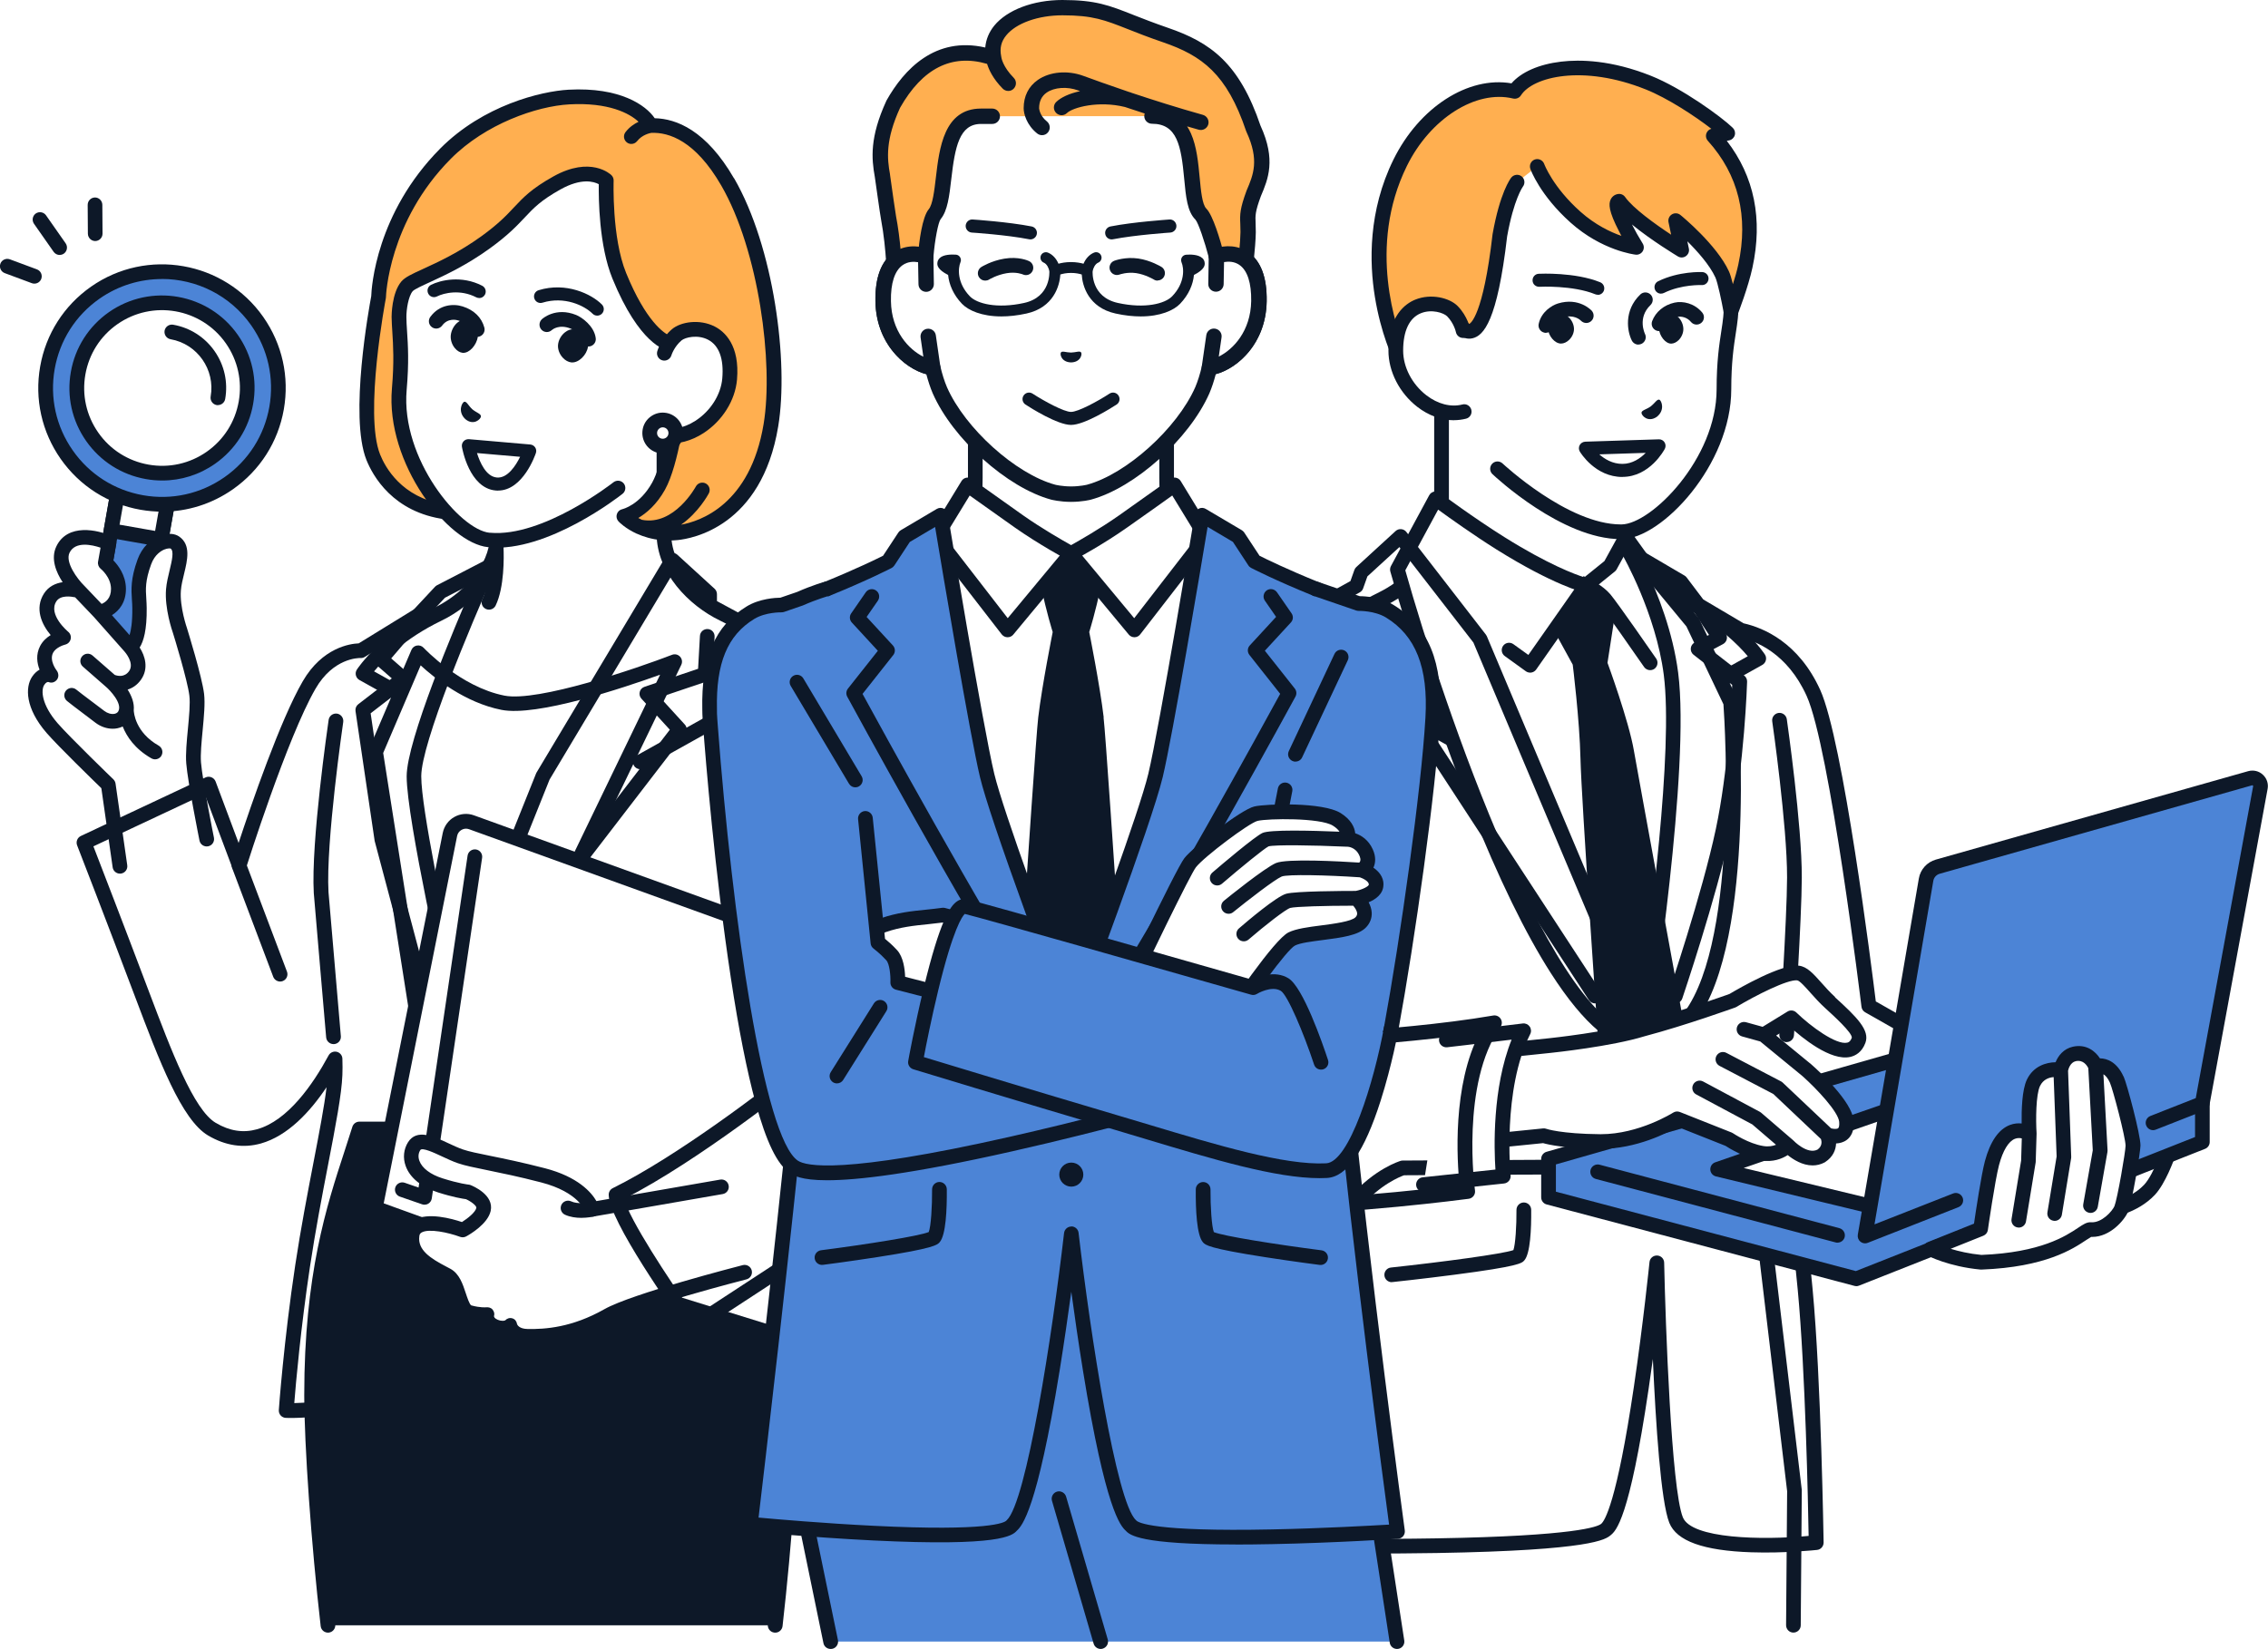 <?xml version="1.0" encoding="UTF-8"?>
<svg id="_Шар_2" data-name="Шар 2" xmlns="http://www.w3.org/2000/svg" xmlns:xlink="http://www.w3.org/1999/xlink" viewBox="0 0 345.06 250.92">
  <defs>
    <style>
      .cls-1 {
        fill: #4c84d6;
      }

      .cls-1, .cls-2, .cls-3, .cls-4, .cls-5, .cls-6 {
        stroke-width: 0px;
      }

      .cls-2 {
        fill: #ffaf50;
      }

      .cls-3 {
        fill: none;
      }

      .cls-4 {
        fill: #fff;
      }

      .cls-5 {
        fill: #0d1828;
      }

      .cls-6 {
        fill: url(#_新規パターンスウォッチ_11);
      }
    </style>
    <pattern id="_新規パターンスウォッチ_11" data-name="新規パターンスウォッチ 11" x="0" y="0" width="20" height="20" patternTransform="translate(-5631.38 -4444.18) rotate(-45) scale(.22)" patternUnits="userSpaceOnUse" viewBox="0 0 20 20">
      <g>
        <rect class="cls-3" width="20" height="20"/>
        <rect class="cls-4" x="19" y="19" width="22" height="22"/>
        <rect class="cls-4" x="-1" y="19" width="22" height="22"/>
        <rect class="cls-4" x="-21" y="19" width="22" height="22"/>
        <rect class="cls-4" x="19" y="-1" width="22" height="22"/>
        <g>
          <rect class="cls-4" x="-1" y="-1" width="22" height="22"/>
          <circle class="cls-1" cx="10" cy="10" r="3.5"/>
        </g>
        <rect class="cls-4" x="-21" y="-1" width="22" height="22"/>
        <rect class="cls-4" x="19" y="-21" width="22" height="22"/>
        <rect class="cls-4" x="-1" y="-21" width="22" height="22"/>
        <rect class="cls-4" x="-21" y="-21" width="22" height="22"/>
      </g>
    </pattern>
  </defs>
  <g id="OGP_ログイン_など" data-name="OGP/ログイン/ｈ１など">
    <g>
      <g id="woman">
        <g>
          <g>
            <rect class="cls-1" x="15.86" y="74.07" width="7.73" height="25.72" transform="translate(15.39 -2.11) rotate(10)"/>
            <path class="cls-5" d="m21.31,101.38c-.06,0-.13,0-.2-.02l-7.62-1.34c-.29-.05-.55-.22-.72-.46s-.24-.54-.19-.84l4.47-25.33c.11-.61.69-1.02,1.3-.91l7.62,1.34c.29.05.55.22.72.46s.24.54.19.84l-4.47,25.33c-.1.54-.57.92-1.1.92Zm-6.32-3.37l5.41.95,4.08-23.12-5.41-.95-4.08,23.12Z"/>
          </g>
          <g>
            <rect class="cls-4" x="17.46" y="74.21" width="7.73" height="7.26" transform="translate(13.84 -2.52) rotate(10)"/>
            <path class="cls-5" d="m24.51,83.21c-.06,0-.13,0-.19-.02l-7.62-1.34c-.61-.11-1.01-.69-.91-1.3l1.26-7.15c.11-.61.69-1.02,1.3-.91l7.62,1.34c.29.05.55.22.72.46s.24.54.19.84l-1.26,7.15c-.05.29-.22.55-.46.72-.19.13-.41.2-.64.2Zm-6.32-3.37l5.41.95.87-4.95-5.41-.95-.87,4.95Z"/>
          </g>
          <path class="cls-4" d="m29.93,105.72c-.31-2.56-2.54-9.72-2.54-9.72,0,0-1.22-3.44-1-6.22.22-2.78,1.96-6,.23-7.21-.93-.65-3.6.08-4.64,2.93-1.28,3.5-.77,4.88-.74,7.04.06,5.53-1.44,5.9-1.44,5.9l-4.67-5.27s2.94-.45,2.9-3.6c-.03-2.37-1.99-3.89-1.99-3.89l.54-3.05s-5.31-2.48-6.99.99c-1.28,2.64,2.44,6.28,2.44,6.28,0,0-3.12-.98-4.39,1.03-1.86,2.92,2.04,6.09,2.04,6.09,0,0-1.84.43-2.57,1.8-.99,1.89.64,3.91.64,3.91,0,0-1.1-.39-1.94.89-.84,1.28-.61,4.02,2.14,7.19,1.91,2.2,8.53,8.59,8.53,8.59l1.78,12.42,13.22-4.13s-1.77-8.82-1.99-11.59c-.22-2.77.78-7.82.47-10.39Z"/>
          <path class="cls-5" d="m32.55,127.47c-.02-.09-1.76-8.79-1.97-11.45-.1-1.24.08-3.09.25-4.88.2-2.11.39-4.11.22-5.56-.32-2.63-2.49-9.62-2.58-9.92,0-.01,0-.03-.01-.04-.01-.03-1.14-3.25-.94-5.76.06-.81.28-1.7.49-2.56.5-2.06,1.07-4.39-.74-5.65-.67-.47-1.66-.55-2.7-.22-1.62.51-2.98,1.89-3.63,3.68-1.08,2.96-.97,4.59-.87,6.16.03.43.06.83.06,1.28.02,2.16-.2,3.4-.42,4.09l-2.68-3.03c1.11-.69,2.15-1.96,2.13-4.06-.03-2.05-1.2-3.55-1.91-4.28l.43-2.45c.09-.5-.17-.99-.63-1.21-2.18-1.02-6.77-2.01-8.47,1.52-.91,1.88-.04,3.95.95,5.46-1.08.16-2.14.64-2.84,1.73-1.45,2.28-.35,4.69,1.02,6.32-.59.36-1.2.89-1.6,1.65-.69,1.32-.47,2.64-.09,3.61-.4.22-.8.57-1.15,1.1-1.03,1.57-1.06,4.75,2.23,8.54,1.72,1.98,7.03,7.15,8.32,8.4l1.72,12.04c.08.56.56.96,1.11.96.05,0,.11,0,.16-.01.61-.09,1.04-.65.95-1.27l-1.78-12.42c-.04-.25-.15-.47-.33-.65-.07-.06-6.61-6.39-8.47-8.52-2.46-2.83-2.57-5.05-2.05-5.85.28-.43.53-.46.65-.44.46.21.96.05,1.28-.35.32-.41.27-1.01-.05-1.42-.01-.01-1.16-1.49-.53-2.69.39-.74,1.46-1.14,1.83-1.23.42-.1.74-.42.84-.84.1-.42-.05-.85-.38-1.12-.03-.03-3.1-2.58-1.8-4.62.63-.99,2.24-.75,2.86-.62l2.87,3.01,4.65,5.25s0,0,0,0c0,0,0,0,0,0,.02.02,1.56,1.74.69,2.97-.72,1.01-1.78.73-2.18.58l-3.38-2.95c-.47-.41-1.17-.36-1.58.11-.41.47-.36,1.17.11,1.58l3.51,3.07s0,0,0,0c0,0,0,0,0,0,.58.49,2.58,2.56,1.86,3.76-.14.23-.41.32-.56.35-.48.09-1.06-.07-1.55-.44-3.15-2.35-4.26-3.24-4.27-3.25-.48-.39-1.18-.31-1.57.17-.39.48-.31,1.18.17,1.57.05.04,1.14.92,4.33,3.31.8.6,1.72.91,2.62.91.24,0,.48-.02.71-.07.29-.06.56-.15.81-.27.59,1.5,1.82,3.39,4.37,4.85.17.1.37.15.55.15.39,0,.77-.2.97-.56.31-.54.12-1.22-.42-1.53-3.57-2.03-3.78-5.05-3.79-5.38.11-1.09-.32-2.19-.93-3.15.72-.22,1.44-.67,2.03-1.5,1.21-1.71.62-3.62-.2-4.9.6-.93,1.11-2.7,1.07-6.02,0-.5-.04-.96-.06-1.4-.1-1.47-.18-2.73.74-5.25.55-1.51,1.58-2.07,2-2.24.51-.21.88-.18.96-.15.55.39.19,1.86-.15,3.29-.23.95-.47,1.93-.55,2.92-.23,2.9.94,6.32,1.06,6.66.13.41,2.2,7.13,2.49,9.5.15,1.21-.04,3.17-.22,5.07-.18,1.88-.37,3.83-.25,5.27.22,2.8,1.94,11.35,2.01,11.72.12.61.71,1,1.32.88.61-.12,1-.71.88-1.32Zm-17.09-35.57l-2.64-2.77s0,0-.01-.01c0,0,0,0-.01-.01-1.03-1.01-2.92-3.55-2.22-5,.87-1.79,3.42-1.21,4.72-.77l-.38,2.14c-.07.41.09.82.41,1.08.02.01,1.54,1.24,1.56,3.02.02,1.47-.84,2.08-1.43,2.32Z"/>
          <g>
            <g>
              <circle class="cls-4" cx="24.65" cy="59.04" r="15.04" transform="translate(-37.08 75.83) rotate(-82.56)"/>
              <path class="cls-5" d="m24.68,75.2c-.94,0-1.89-.08-2.84-.25-4.25-.75-7.96-3.11-10.43-6.65-2.48-3.54-3.43-7.83-2.68-12.08.75-4.25,3.11-7.96,6.65-10.43,3.54-2.48,7.83-3.43,12.08-2.68,4.25.75,7.96,3.11,10.43,6.65,2.48,3.54,3.43,7.83,2.68,12.08-.75,4.25-3.11,7.96-6.65,10.43-2.75,1.92-5.95,2.93-9.24,2.93Zm-.05-30.09c-2.76,0-5.54.82-7.97,2.51-6.29,4.4-7.82,13.1-3.42,19.39,2.13,3.05,5.33,5.08,8.99,5.73,3.66.64,7.36-.17,10.41-2.31,3.05-2.13,5.08-5.33,5.73-8.99.65-3.66-.17-7.36-2.31-10.41-2.71-3.86-7.03-5.93-11.43-5.93Z"/>
            </g>
            <g>
              <path class="cls-1" d="m10.15,69.19c5.61,8.01,16.64,9.95,24.65,4.35,8.01-5.61,9.95-16.64,4.35-24.65-5.61-8.01-16.64-9.95-24.65-4.35-8.01,5.61-9.95,16.64-4.35,24.65Zm7.06-20.77c5.86-4.11,13.95-2.68,18.05,3.18,4.11,5.86,2.68,13.95-3.18,18.05-5.86,4.11-13.95,2.68-18.05-3.18-4.11-5.86-2.68-13.95,3.18-18.05Z"/>
              <path class="cls-5" d="m24.69,77.86c-1.1,0-2.2-.1-3.31-.29-4.95-.87-9.26-3.62-12.15-7.74h0c-2.88-4.12-3.99-9.11-3.12-14.06.87-4.95,3.62-9.26,7.74-12.15,8.5-5.95,20.26-3.88,26.21,4.62,2.88,4.12,3.99,9.11,3.12,14.06-.87,4.95-3.62,9.26-7.74,12.15-3.2,2.24-6.93,3.41-10.75,3.41Zm-.06-35.4c-3.28,0-6.6.97-9.49,2.99-3.63,2.54-6.05,6.34-6.82,10.7-.77,4.36.21,8.76,2.75,12.39h0c2.54,3.63,6.34,6.05,10.7,6.82,4.36.77,8.76-.21,12.39-2.75,3.63-2.54,6.05-6.34,6.82-10.7.77-4.36-.21-8.76-2.75-12.39-3.22-4.6-8.37-7.07-13.61-7.07Zm.05,30.66c-.82,0-1.65-.07-2.48-.22-3.7-.65-6.93-2.71-9.09-5.79-2.16-3.08-2.99-6.82-2.33-10.52.65-3.7,2.71-6.93,5.79-9.09h0c6.36-4.45,15.16-2.9,19.61,3.46,2.16,3.08,2.99,6.82,2.33,10.52-.65,3.7-2.71,6.93-5.79,9.09-2.39,1.68-5.18,2.55-8.05,2.55Zm-6.82-23.79c-2.59,1.81-4.32,4.53-4.87,7.65-.55,3.12.15,6.26,1.96,8.85,1.81,2.59,4.53,4.32,7.65,4.87,3.11.55,6.26-.15,8.85-1.96,2.59-1.81,4.32-4.53,4.87-7.65.55-3.12-.15-6.26-1.96-8.85-3.75-5.35-11.15-6.65-16.5-2.91h0Z"/>
            </g>
            <path class="cls-5" d="m33.16,61.66c-.06,0-.13,0-.2-.02-.61-.11-1.01-.69-.91-1.3.72-4.09-2.02-8-6.1-8.72-.61-.11-1.01-.69-.91-1.3.11-.61.69-1.01,1.3-.91,2.57.45,4.81,1.88,6.3,4.01,1.5,2.14,2.07,4.73,1.62,7.3-.1.54-.57.92-1.1.92Z"/>
          </g>
        </g>
        <g>
          <path class="cls-5" d="m9.08,38.8c-.35,0-.7-.17-.92-.48l-2.99-4.27c-.35-.51-.23-1.2.27-1.56.51-.35,1.2-.23,1.56.27l2.99,4.27c.35.51.23,1.2-.27,1.56-.2.14-.42.2-.64.2Z"/>
          <path class="cls-5" d="m5.23,43.16c-.13,0-.26-.02-.39-.07l-4.12-1.53c-.58-.22-.87-.86-.66-1.44.21-.58.86-.87,1.44-.66l4.12,1.53c.58.22.87.86.66,1.44-.17.45-.59.73-1.05.73Z"/>
          <path class="cls-5" d="m14.49,36.68c-.61,0-1.11-.5-1.12-1.11l-.03-4.39c0-.62.49-1.12,1.11-1.13h0c.61,0,1.11.5,1.12,1.11l.03,4.39c0,.62-.49,1.12-1.11,1.13h0Z"/>
        </g>
        <g>
          <path class="cls-4" d="m110.03,93.41c-3.97-1.92-9.03-6.4-9.03-12.21v-23.58l-13.9,11.71-11.41,8.51v3.36c0,5.81-5.06,10.29-9.03,12.21-8.15,3.94-11.44,9.07-11.44,9.07l24.07,13.44h18.11l24.07-13.44s-3.29-5.13-11.44-9.07Z"/>
          <path class="cls-5" d="m122.41,101.88c-.14-.22-3.56-5.45-11.89-9.47-3.12-1.51-8.4-5.56-8.4-11.2v-23.58c0-.44-.25-.83-.65-1.01-.39-.18-.86-.12-1.19.16l-13.87,11.69-11.38,8.49c-.28.21-.45.54-.45.9v3.36c0,.47-.04.92-.11,1.37-.09.17-.14.37-.12.58,0,.02,0,.04,0,.06-1.04,4.59-5.44,7.88-8.17,9.2-8.34,4.03-11.75,9.25-11.89,9.47-.17.26-.22.58-.14.88.08.3.27.55.54.7l24.07,13.44c.54.3,1.22.11,1.52-.43.3-.54.11-1.22-.43-1.52l-22.94-12.81c1.34-1.61,4.59-4.97,10.25-7.71,2.53-1.22,5.08-3.19,6.92-5.63-.15.88-.37,1.71-.69,2.35-.27.56-.04,1.22.52,1.49.16.08.32.11.49.11.42,0,.81-.23,1.01-.63,1.34-2.77,1.26-7.43,1.2-8.76.14-.7.22-1.42.22-2.16v-2.8l10.96-8.17s.04-.03.05-.04l12.06-10.16v21.17c0,5.91,4.85,10.9,9.66,13.22,5.67,2.74,8.92,6.1,10.25,7.71l-22.94,12.81c-.54.3-.73.98-.43,1.52.2.37.59.57.98.57.18,0,.37-.05.54-.14l24.07-13.44c.27-.15.46-.41.54-.7.07-.3.02-.62-.14-.88Z"/>
          <g>
            <path class="cls-5" d="m54.66,171.78c-2.69,8.75-7.27,19.41-7.27,40.51,0,7.93,1.15,23.36,2.49,35.03h68.05c1.34-11.67,2.49-27.1,2.49-35.03,0-21.1-4.58-31.76-7.27-40.51h-58.49Z"/>
            <path class="cls-5" d="m117.93,248.43s-.09,0-.13,0c-.61-.07-1.05-.63-.98-1.24,1.42-12.33,2.49-27.33,2.49-34.9,0-18.04-3.34-28.24-6.02-36.44-.33-1.02-.65-2-.95-2.95h-56.84c-.3.96-.62,1.93-.96,2.95-2.68,8.2-6.02,18.4-6.02,36.44,0,7.57,1.07,22.57,2.49,34.9.07.61-.37,1.17-.98,1.24-.62.07-1.17-.37-1.24-.98-1.43-12.4-2.5-27.52-2.5-35.15,0-18.39,3.4-28.78,6.13-37.13.42-1.29.82-2.52,1.19-3.7.14-.47.58-.79,1.07-.79h58.49c.49,0,.92.32,1.07.79.37,1.19.77,2.41,1.19,3.7,2.73,8.35,6.13,18.74,6.13,37.13,0,7.64-1.08,22.75-2.5,35.15-.07.57-.55.99-1.11.99Z"/>
          </g>
          <g>
            <path class="cls-4" d="m63.62,99.31s5.73,6.2,12.9,7.62c6.53,1.29,26.13-6.26,26.13-6.26l-26.56,55h-12.45l-6.48-41.22,6.47-15.12Z"/>
            <path class="cls-5" d="m76.08,156.78h-12.45c-.55,0-1.02-.4-1.1-.94l-6.48-41.22c-.03-.21,0-.42.08-.61l6.47-15.12c.15-.35.46-.6.84-.66.37-.06.75.06,1.01.34h0c.06.06,5.59,5.96,12.29,7.28,5.09,1.01,20.14-4.14,25.51-6.21.43-.17.91-.05,1.22.29.31.34.38.83.18,1.24l-26.57,55c-.19.39-.58.63-1.01.63Zm-11.49-2.24h10.79l25.05-51.87c-5.64,2.03-18.77,6.41-24.13,5.35-5.54-1.09-10.19-4.83-12.3-6.77l-5.7,13.33,6.28,39.96Z"/>
          </g>
          <g>
            <path class="cls-6" d="m122.9,100.21l-14.95-8.06v-1.71l-5.68-5.19-19.68,32.89-13.47,33.61s-6.15-27.09-6.15-33.61,11.4-31.89,11.4-31.89l-7.38,3.82-3.32,3.56-8.78,5.4h0s-4.69-.26-7.86,5.21c-4.42,7.62-10.65,27.44-10.65,27.44l-4.63-12.35-18.97,8.91s4.41,11.38,8.68,22.69c3.51,9.29,7.01,18.7,10.79,20.92,8.51,4.99,15.3-4.37,18.71-10.69.03.88.03,1.69,0,2.4-.2,5.13-3.06,16.7-4.93,29.11-1.75,11.6-2.49,21.98-2.49,21.98,0,0,12.38.48,17.19-5.76,6.58-8.55,8.03-23.12,8.03-23.12l1.39,6.77s2.27,9.81,4.65,14.75c3.87,8.03,22.64,5.18,33.64,5.71,10.77.51,15.69,2.98,15.69,2.98,0,0,1.73-21.19-10.52-49.32-1.59-3.65,10.64-23.03,13.73-39.49,3.09-16.46-4.43-26.94-4.43-26.94Z"/>
            <path class="cls-5" d="m124.12,217.09c-.17,0-.34-.04-.5-.12-.05-.02-4.9-2.37-15.24-2.87-2.52-.12-5.47-.06-8.59,0-10.65.22-22.73.46-26-6.34-2.41-5-4.64-14.58-4.73-14.98l-.18-.88c-1.08,5.11-3.23,12.42-7.27,17.66-5.1,6.63-17.59,6.22-18.12,6.2-.3-.01-.59-.15-.79-.37-.2-.23-.3-.52-.28-.83,0-.1.76-10.56,2.5-22.07.84-5.55,1.87-10.91,2.78-15.64.87-4.52,1.65-8.56,1.98-11.41-2.52,3.77-5.91,7.41-9.98,8.56-2.68.75-5.38.35-8.02-1.2-4.06-2.38-7.47-11.42-11.08-20.99l-.19-.5c-4.22-11.18-8.63-22.57-8.68-22.68-.21-.55.04-1.17.57-1.42l18.97-8.91c.28-.13.61-.14.9-.02.29.12.52.35.63.64l3.5,9.35c1.94-5.9,6.34-18.7,9.76-24.6,2.98-5.14,7.22-5.72,8.51-5.77l8.39-5.16,3.22-3.45c.09-.09.19-.17.3-.23l7.38-3.82c.42-.22.94-.15,1.28.18.35.33.45.84.25,1.27-3.91,8.7-11.3,26.47-11.3,31.43s3.68,22.3,5.34,29.83l12.13-30.25c.02-.05.05-.11.08-.16l19.68-32.89c.17-.29.47-.48.8-.53.33-.05.67.06.92.28l5.68,5.19c.23.21.36.51.36.83v1.05l14.37,7.75c.15.08.28.19.38.33.32.44,7.76,11.06,4.62,27.8-1.67,8.91-5.92,18.52-9.34,26.25-2.35,5.31-5.01,11.34-4.47,12.59,12.22,28.07,10.63,49.65,10.61,49.86-.03.37-.24.7-.57.88-.17.1-.36.14-.55.14Zm-19.13-5.29c1.22,0,2.39.02,3.5.07,7.58.36,12.33,1.67,14.58,2.47.11-5.34-.36-23.99-10.49-47.25-.9-2.06.82-6.12,4.47-14.39,3.37-7.62,7.56-17.11,9.19-25.76,2.73-14.54-3.13-24.37-4.1-25.88l-14.71-7.93c-.36-.19-.59-.57-.59-.98v-1.22l-4.3-3.94-18.93,31.64-13.44,33.53c-.18.45-.64.74-1.13.7-.49-.04-.89-.39-1-.87-.25-1.11-6.17-27.28-6.17-33.86,0-5.4,7.2-22.52,10.21-29.44l-4.39,2.27-3.19,3.42c-.07.07-.15.14-.23.19l-8.78,5.4c-.2.13-.44.18-.66.16-.31,0-4.12,0-6.82,4.66-4.31,7.43-10.49,27.01-10.55,27.21-.14.46-.56.77-1.04.78-.47.01-.91-.28-1.08-.73l-4.2-11.21-16.93,7.95c1.16,3,4.8,12.43,8.31,21.73l.19.5c3.32,8.78,6.74,17.87,10.12,19.85,2.12,1.25,4.18,1.56,6.28.97,4.7-1.32,8.51-6.84,10.88-11.23.24-.45.75-.67,1.24-.56.49.12.85.55.86,1.05.03.95.03,1.76,0,2.48-.11,2.93-1.02,7.68-2.18,13.68-.91,4.71-1.93,10.04-2.76,15.55-1.38,9.16-2.14,17.64-2.38,20.7,3.09-.07,11.52-.69,15.09-5.33,6.31-8.2,7.79-22.4,7.81-22.55.06-.55.5-.98,1.06-1.01.54-.02,1.04.35,1.15.89l1.39,6.77c.02.07,2.26,9.72,4.56,14.49,2.65,5.51,14.46,5.27,23.94,5.08,1.82-.04,3.58-.07,5.25-.07Z"/>
          </g>
          <path class="cls-5" d="m64.19,151.76c-.49,0-.95-.33-1.08-.83l-6.08-22.86s-.02-.08-.03-.12l-2.91-19.74c-.06-.4.1-.8.42-1.05l5.1-3.93-2.4-2.09c-.46-.4-.51-1.1-.11-1.57l5.7-6.66c.4-.47,1.11-.52,1.58-.12.47.4.52,1.11.12,1.58l-4.98,5.82,2.59,2.26c.25.22.39.54.38.88,0,.33-.17.65-.44.85l-5.66,4.36,2.8,19.03,6.06,22.8c.16.6-.2,1.21-.79,1.37-.1.03-.19.04-.29.04Z"/>
          <path class="cls-5" d="m74.37,153.08c-.21,0-.42-.06-.61-.18-.52-.34-.66-1.03-.33-1.55l13.96-21.43s.03-.05.05-.07l14.47-18.81-4.32-4.72c-.26-.28-.35-.67-.26-1.03.09-.37.37-.66.73-.78l8.15-2.74.28-5c.03-.62.57-1.08,1.18-1.05.62.03,1.09.56,1.05,1.18l-.32,5.76c-.03.46-.33.85-.76,1l-7.24,2.44,3.79,4.15c.37.4.39,1.01.06,1.44l-15.01,19.52-13.94,21.39c-.21.33-.57.51-.94.51Z"/>
          <path class="cls-5" d="m50.74,158.88c-.59,0-1.08-.46-1.12-1.05-.01-.17-.47-5.52-.92-10.68-.78-9.07-.96-11.18-.96-11.25-.44-7.76,2.15-25.61,2.26-26.36.09-.61.66-1.03,1.27-.95.61.09,1.03.66.95,1.27-.03.18-2.67,18.38-2.24,25.91.01.18.52,6.03.96,11.19.7,8.12.92,10.66.92,10.74.04.62-.43,1.15-1.05,1.18-.02,0-.05,0-.07,0Z"/>
          <path class="cls-5" d="m42.62,149.36c-.45,0-.88-.28-1.05-.72l-6.26-16.57c-.22-.58.07-1.22.65-1.44.58-.22,1.22.07,1.44.65l6.26,16.57c.22.58-.07,1.22-.65,1.44-.13.05-.26.07-.4.07Z"/>
        </g>
        <g>
          <g>
            <g>
              <path class="cls-4" d="m68.46,126.97l-11.36,56.85,6.91,2.5,69.21,21.44,5.72-58.37-67.2-24.27c-1.43-.52-2.98.36-3.28,1.85Z"/>
              <path class="cls-5" d="m133.22,208.88c-.11,0-.22-.02-.33-.05l-69.21-21.44s-.03-.01-.05-.02l-6.91-2.5c-.52-.19-.83-.73-.72-1.27l11.36-56.85c.21-1.03.85-1.92,1.76-2.43.92-.52,2.01-.61,2.99-.25l67.2,24.27c.48.17.78.65.73,1.16l-5.72,58.37c-.03.33-.21.64-.49.82-.19.12-.4.19-.62.19Zm-68.85-23.62l67.87,21.03,5.5-56.14-66.38-23.97c-.38-.14-.78-.1-1.14.1-.35.2-.59.53-.67.92l-1.1-.22,1.1.22-11.17,55.91,5.98,2.16Z"/>
            </g>
            <path class="cls-5" d="m64.58,183.32c-.12,0-.25-.02-.36-.06l-3.38-1.17c-.58-.2-.89-.84-.69-1.42.2-.58.84-.89,1.42-.69l2.11.73,7.46-50.51c.09-.61.66-1.03,1.27-.94.61.09,1.03.66.94,1.27l-7.66,51.84c-.05.33-.24.62-.53.79-.18.11-.38.16-.58.16Z"/>
          </g>
          <g>
            <g>
              <path class="cls-4" d="m90.09,184.03s-.88-3.46-7.46-5.17c-6.58-1.71-10.47-2.17-12.57-2.89-2.75-.95-5.92-3.3-7.03-1.56-1.11,1.74-.28,4.62,3.96,5.97,2.72.87,4.21,1.01,4.21,1.01,0,0,2.73,1.07,2.37,2.66-.36,1.59-3.17,3.13-3.17,3.13,0,0-7.2-2.68-7.7.77-.51,3.46,3.38,5.08,5.3,6.13,1.92,1.05,1.73,5.2,3.4,5.65,1.66.45,2.66.33,2.66.33,0,0-.28,1.19,1.22,1.81,1.51.62,2.3-.07,2.3-.07,0,0,.36,1.54,2.67,1.58,2.31.04,6.83-.08,12.25-3.16,4.08-2.32,20.79-6.6,20.79-6.6l-3.52-13.01-19.67,3.42Z"/>
              <path class="cls-5" d="m80.76,204.5c-.18,0-.36,0-.54,0-1.58-.03-2.57-.64-3.14-1.31-.57.11-1.32.09-2.24-.29-1.04-.43-1.55-1.1-1.78-1.74-.51-.04-1.17-.14-1.96-.35-1.41-.38-1.89-1.86-2.36-3.3-.33-1-.7-2.13-1.28-2.45-.19-.1-.4-.21-.62-.33-2.03-1.07-5.82-3.06-5.25-6.94.14-.94.63-1.68,1.42-2.14,2.08-1.23,5.77-.2,7.27.31.92-.58,2.05-1.5,2.19-2.15.07-.32-.79-.98-1.57-1.33-.49-.07-1.97-.3-4.26-1.03-2.53-.81-4.28-2.23-4.92-4.02-.45-1.24-.31-2.55.36-3.62,1.33-2.09,3.88-.9,6.12.15.75.35,1.52.71,2.22.95.92.32,2.27.59,4.14.97,2.16.44,4.85.99,8.34,1.89,5.05,1.31,7.07,3.67,7.84,5l18.83-3.27c.61-.11,1.19.3,1.29.91.11.61-.3,1.19-.91,1.29l-19.67,3.42c-.57.1-1.13-.26-1.28-.83,0,0-.92-2.87-6.66-4.36-3.43-.89-6.09-1.43-8.23-1.87-1.95-.4-3.36-.68-4.43-1.05-.82-.28-1.64-.67-2.44-1.04-1.13-.53-3.01-1.41-3.29-.97-.31.48-.36,1.06-.14,1.65.4,1.1,1.67,2.07,3.5,2.65,2.54.81,3.97.96,3.98.96.1.01.2.03.3.07.37.15,3.61,1.49,3.06,3.95-.45,1.98-3.18,3.57-3.72,3.86-.29.16-.62.18-.93.07-1.78-.66-4.77-1.3-5.86-.66-.21.12-.31.28-.34.54-.31,2.14,1.75,3.42,4.08,4.64.24.12.46.24.66.35,1.35.74,1.87,2.32,2.33,3.72.2.6.56,1.71.83,1.84,1.39.38,2.23.29,2.24.29.38-.04.78.06,1.01.36.23.29.32.63.21.98,0,.11.06.34.55.55.69.28,1.06.14,1.16.09.29-.3.67-.42,1.08-.3.41.12.66.47.72.89.05.13.35.71,1.6.73,2.66.05,6.76-.22,11.68-3.01,4.16-2.37,20.38-6.53,21.06-6.71.6-.15,1.21.21,1.36.81.15.6-.21,1.21-.81,1.36-.17.04-16.61,4.27-20.51,6.49-5.07,2.88-9.36,3.31-12.28,3.31Zm-2.1-2.96h0s0,0,0,0Z"/>
            </g>
            <path class="cls-5" d="m88.44,185.32c-.78,0-1.69-.11-2.49-.48-.56-.26-.8-.93-.54-1.49.26-.56.93-.8,1.49-.54.93.44,2.43.24,2.93.13.6-.14,1.2.24,1.34.84.14.6-.24,1.2-.84,1.34-.14.03-.92.2-1.9.2Z"/>
          </g>
          <g>
            <path class="cls-6" d="m118.79,97.99l-6.06,35.67,8.73,23.75s-1.27,1.66-1.49,2.76c-.22,1.1,1.16,3.2,1.16,3.2,0,0-15.8,12.7-27.39,18.43,0,3.73,11.7,20.02,11.7,20.02,0,0,29.36-19.23,33.77-21.98,4.71-2.95,7.44-6.5,7.44-10.16s-15.93-59.88-18.56-65.29c-1.99-4.09-9.29-6.39-9.29-6.39Z"/>
            <path class="cls-5" d="m105.43,202.94c-.35,0-.69-.16-.91-.47-1.99-2.77-11.91-16.77-11.91-20.67,0-.43.24-.81.62-1,9.92-4.9,23.15-15.11,26.42-17.69-.47-.88-1-2.15-.8-3.15.19-.94.88-2.06,1.33-2.72l-8.52-23.19c-.21-.58.08-1.22.66-1.44.58-.21,1.22.08,1.44.66l8.73,23.75c.13.36.07.76-.16,1.07-.46.6-1.17,1.72-1.28,2.3-.06.34.42,1.49,1,2.37.32.48.21,1.12-.23,1.49-.64.51-15.39,12.34-26.87,18.19.84,3.15,6.65,12.05,10.77,17.85,4.97-3.25,28.96-18.95,32.89-21.41,4.46-2.79,6.91-6.06,6.91-9.21,0-3.52-16.03-59.84-18.45-64.8-1.46-3-6.72-5.22-8.62-5.82-.59-.19-.92-.81-.73-1.4.19-.59.81-.92,1.4-.73.32.1,7.79,2.5,9.96,6.97,2.62,5.38,18.67,61.94,18.67,65.78s-2.75,7.86-7.96,11.11c-4.34,2.71-33.45,21.78-33.75,21.97-.19.12-.4.18-.61.18Z"/>
          </g>
          <path class="cls-5" d="m110.62,127.37c-.08,0-.17,0-.25-.03-.6-.14-.98-.74-.84-1.34.12-.51,2.92-12.52,10.88-21.03.42-.45,1.13-.47,1.58-.05.45.42.48,1.13.05,1.58-7.54,8.07-10.3,19.89-10.33,20.01-.12.52-.58.87-1.09.87Z"/>
          <path class="cls-5" d="m135.74,168.8c-.31,0-.62-.13-.84-.38-.05-.06-3.3-3.62-9.6-4.53-.61-.09-1.03-.66-.95-1.27.09-.61.65-1.04,1.27-.95,7.17,1.04,10.8,5.09,10.95,5.27.41.46.36,1.17-.1,1.58-.21.19-.48.28-.74.28Z"/>
        </g>
        <g>
          <g>
            <g>
              <path class="cls-2" d="m110.7,27.69c-4.6-7.95-9.37-8.69-11.73-8.57-.71-1.69-4.3-4.79-12.39-4.35-4.53.25-12.83,2.61-18.79,8.61-9.96,10.04-10.19,21.82-10.19,21.82,0,0-3.43,17.83-.81,24.38,1.46,3.66,4.92,7.54,11.12,8.34,3.35.44,35.65-19.1,35.65-19.1-.14,1.64-1.19,11.24-3.37,15.16-2.18,3.92-5.28,4.59-5.28,4.59,0,0,2.79,3.01,8.08,2.49,4.49-.44,12.25-4.03,14.3-16.37,1.56-9.39-.63-26.73-6.58-37.01Z"/>
              <path class="cls-5" d="m111.67,27.13c-4.23-7.31-8.77-9.07-12.06-9.14-1.35-1.99-5.28-4.76-13.1-4.34-4.18.23-12.99,2.37-19.52,8.94-9.79,9.86-10.47,21.22-10.51,22.48-.29,1.54-3.38,18.31-.73,24.92.95,2.37,4.02,8,12.01,9.04.25.03.58.08,1.44-.18-.61-.68-1.21-1.36-1.68-2.12-6.42-1.06-8.91-5.62-9.69-7.57-2.47-6.18.84-23.58.87-23.76.01-.06.02-.13.02-.19,0-.11.36-11.48,9.87-21.05,5.26-5.3,13.05-8.01,18.05-8.28,5.94-.32,9.13,1.35,10.51,2.65-.65.31-1.39.8-1.98,1.57-.38.49-.29,1.19.2,1.57.18.14.38.21.59.23.37.03.74-.12.98-.43.75-.97,1.93-1.21,2.14-1.25,2.69-.12,6.71,1.18,10.66,8.02,5.7,9.86,7.97,27.03,6.44,36.27-2.04,12.33-9.73,14.83-12.56,15.33,2.63-1.83,4.12-4.57,4.22-4.76.29-.55.08-1.22-.46-1.51-.54-.29-1.22-.08-1.51.46-.03.06-3.29,6.03-8.21,5.07-.2-.09-.38-.19-.55-.28,1.22-.72,2.79-2.02,4.06-4.3,2.16-3.89,3.19-12.52,3.45-14.95-.66.71-1.67,1-2.43,1.53-.47,3.71-1.48,9.65-2.97,12.34-1.88,3.38-4.44,4.02-4.54,4.04-.39.08-.71.37-.83.76-.12.38-.03.8.25,1.1.07.08,1.02,1.07,2.79,1.88,0,0,.01,0,.02,0,1,.45,2.25.84,3.77.98.75.07,1.56.07,2.43-.02,2.11-.21,12.76-2.01,15.29-17.3,1.63-9.82-.68-27.33-6.71-37.75Z"/>
            </g>
            <g>
              <path class="cls-4" d="m94.21,41.95c-2.32-5.69-1.98-14.52-1.98-14.52,0,0-2.49-2.42-7.5.38-5.78,3.23-4.92,4.74-10.84,9.03-5.89,4.26-10.98,5.54-11.97,6.71-.99,1.17-1.23,3.65-1.22,4.66.02,2.45.55,5.22.05,10.98-.99,11.27,8.56,22.46,13.62,22.95,8.59.84,19.65-7.9,19.65-7.9l9.6-12.05.65-7.44s.12-1.4.3-3.49l-2.73.96s-3.65-.57-7.61-10.28Z"/>
              <path class="cls-5" d="m74.38,83.27s-.08,0-.13-.01c-6.1-.6-15.62-12.76-14.62-24.16.35-4.04.19-6.56.06-8.58-.05-.8-.1-1.56-.11-2.29,0-.15,0-3.63,1.48-5.39.56-.66,1.62-1.15,3.38-1.95,2.27-1.04,5.37-2.47,8.8-4.94,2.6-1.88,3.86-3.22,4.96-4.4,1.44-1.53,2.68-2.85,5.99-4.7,5.68-3.17,8.7-.33,8.83-.2.23.22.35.53.34.84,0,.09-.3,8.66,1.9,14.05,3.03,7.42,5.79,9.16,6.57,9.52l2.37-.83c.36-.13.75-.06,1.05.17.3.23.46.6.43.98-.18,2.09-.3,3.49-.3,3.49l-.65,7.44c-.05.62-.6,1.07-1.21,1.02-.62-.05-1.07-.6-1.02-1.21l.65-7.44s.06-.67.15-1.76l-1.1.39c-.17.06-.36.08-.54.05-.44-.07-4.39-.96-8.48-10.96-2.06-5.03-2.11-12.23-2.08-14.37-.74-.4-2.63-.99-5.82.79-3.01,1.68-4.09,2.83-5.45,4.28-1.18,1.25-2.51,2.67-5.28,4.68-3.6,2.61-6.95,4.15-9.17,5.17-1.11.51-2.36,1.08-2.6,1.37-.66.79-.96,2.81-.95,3.93,0,.66.05,1.36.1,2.16.14,2.1.31,4.71-.06,8.92-.92,10.5,8.12,21.3,12.61,21.74.04,0,.07,0,.11,0,8.04.7,18.63-7.59,18.74-7.68.49-.38,1.19-.3,1.57.18.38.48.3,1.19-.18,1.57-.46.37-11.41,8.93-20.32,8.15Z"/>
            </g>
            <g>
              <path class="cls-4" d="m102.96,50.94c-1.43,1.22-1.89,2.81-1.89,2.81l-1.25,12.26c4.85,1.71,10.71-2.93,11.18-8.33.74-8.48-6.22-8.29-8.04-6.74Z"/>
              <path class="cls-5" d="m101.27,67.46c-.62-.05-1.23-.18-1.82-.39-.58-.21-.89-.85-.68-1.43.21-.58.85-.89,1.43-.68,1.71.6,3.74.27,5.59-.92,2.31-1.49,3.88-3.96,4.1-6.45.26-2.99-.49-5.03-2.17-5.9-1.59-.82-3.47-.36-4.03.11-1.14.97-1.54,2.26-1.54,2.27-.18.59-.8.93-1.39.76-.59-.17-.93-.79-.76-1.38.02-.08.57-1.94,2.24-3.36,1.32-1.12,4.19-1.59,6.51-.4,1.46.75,3.84,2.81,3.38,8.09-.28,3.17-2.24,6.28-5.12,8.14-1.83,1.18-3.84,1.71-5.73,1.54Z"/>
            </g>
            <g>
              <path class="cls-4" d="m102.81,66.07c-.1,1.09-1.06,1.9-2.16,1.81s-1.9-1.06-1.81-2.16c.1-1.09,1.06-1.9,2.16-1.81,1.09.1,1.9,1.06,1.81,2.16Z"/>
              <path class="cls-5" d="m100.56,68.99s0,0,0,0c-1.71-.15-2.97-1.66-2.82-3.37.07-.83.46-1.58,1.1-2.11.64-.53,1.44-.79,2.27-.71,0,0,0,0,0,0,1.71.15,2.97,1.66,2.82,3.37-.15,1.71-1.66,2.97-3.37,2.82Zm.35-3.96c-.23-.02-.46.05-.63.2-.18.15-.29.36-.31.59-.04.48.31.9.79.94h0c.48.04.9-.31.94-.79.04-.48-.31-.9-.79-.94,0,0,0,0,0,0Z"/>
            </g>
          </g>
          <path class="cls-5" d="m73.17,63.35c0-.39-.66-.54-1.3-1.06-.61-.56-.88-1.24-1.23-1.15-.36.09-1.05,1.51.16,2.64,1.26,1.05,2.37-.01,2.37-.42Z"/>
          <path class="cls-5" d="m90.86,48.03c-.26,0-.51-.1-.7-.29-1.24-1.24-4.29-2.71-7.63-1.68-.53.16-1.08-.13-1.24-.66-.16-.52.13-1.08.66-1.24,4.18-1.29,8.05.59,9.62,2.17.39.39.39,1.02,0,1.41-.19.19-.45.29-.7.29Z"/>
          <path class="cls-5" d="m72.91,45.35c-.15,0-.31-.04-.46-.11-2.42-1.25-4.89-.67-5.97-.13-.49.25-1.09.05-1.33-.44-.25-.49-.05-1.09.44-1.33,1.41-.71,4.64-1.48,7.77.14.49.25.68.85.43,1.34-.18.34-.52.54-.88.54Z"/>
          <path class="cls-5" d="m75.77,74.66c-.12,0-.23,0-.35-.02-4.03-.35-5.1-6.39-5.14-6.65-.05-.3.04-.61.25-.84.21-.23.51-.34.82-.32l9.33.81c.3.03.58.19.74.44.17.25.21.57.11.86-.08.24-1.95,5.71-5.76,5.71Zm-3.2-5.72c.45,1.43,1.38,3.58,3.02,3.72,1.63.15,2.89-1.82,3.54-3.15l-6.57-.57Z"/>
          <path class="cls-5" d="m89.53,52.73c-.56,0-1.04-.41-1.11-.98-.09-.72-1.09-1.54-1.6-1.75-1.73-.7-2.76.13-2.87.23-.45.42-1.15.39-1.57-.06-.42-.45-.39-1.17.06-1.59.08-.08,2.1-1.91,5.22-.65.87.35,2.75,1.68,2.98,3.54.08.61-.36,1.17-.97,1.25-.05,0-.09,0-.14,0Z"/>
          <path class="cls-5" d="m72.61,51.25c-.49,0-.95-.33-1.08-.83-.21-.79-.82-1.35-1.81-1.66-.25-.08-1.57-.42-2.45.78-.37.5-1.07.61-1.56.24-.5-.36-.61-1.06-.24-1.56,1.38-1.89,3.51-2.04,4.92-1.59,1.72.54,2.89,1.68,3.3,3.22.16.6-.19,1.21-.79,1.37-.1.03-.19.04-.29.04Z"/>
          <path class="cls-5" d="m88.89,51.03c-.43-.53-1-.86-1.57-.92-.44-.05-.92.11-1.34.44-.6.46-1.01,1.19-1.08,1.92-.06.66.2,1.38.7,1.94.39.43.86.69,1.34.74.02,0,.03,0,.05,0,1.05.07,2.28-1.12,2.47-2.4.08-.54-.13-1.18-.56-1.71Z"/>
          <path class="cls-5" d="m72.2,49.57c-.38-.52-.9-.85-1.41-.91-.4-.04-.83.12-1.22.45-.54.47-.92,1.2-.99,1.92-.06.66.16,1.38.61,1.93.35.43.77.68,1.2.73.01,0,.03,0,.05,0,.95.06,2.06-1.14,2.25-2.43.08-.54-.1-1.17-.49-1.7Z"/>
        </g>
      </g>
      <g id="man">
        <g>
          <g>
            <path class="cls-4" d="m256.15,91.14c-3.97-1.92-9.03-6.4-9.03-12.21v-3.36l-13.9-8.51-13.9-11.71v23.58c0,5.81-5.06,10.29-9.03,12.21-8.15,3.94-11.44,9.07-11.44,9.07l24.07,13.44h20.6l24.07-13.44s-3.29-5.13-11.44-9.07Z"/>
            <path class="cls-5" d="m243.52,114.76c-.39,0-.77-.21-.98-.57-.3-.54-.11-1.22.43-1.52l22.94-12.81c-1.34-1.61-4.58-4.97-10.25-7.71-4.81-2.32-9.66-7.31-9.66-13.22v-2.73l-13.36-8.18s-.09-.06-.14-.1l-12.06-10.16v21.17c0,5.91-4.85,10.9-9.66,13.22-5.67,2.74-8.92,6.1-10.25,7.71l22.94,12.81c.54.3.73.98.43,1.52-.3.54-.98.73-1.52.43l-24.07-13.44c-.27-.15-.46-.41-.54-.7-.07-.3-.02-.62.14-.88.14-.22,3.56-5.45,11.89-9.47,3.12-1.51,8.4-5.56,8.4-11.2v-23.58c0-.44.25-.83.65-1.01.39-.18.86-.12,1.19.16l13.83,11.66,13.83,8.46c.33.2.53.56.53.95v3.36c0,5.64,5.28,9.7,8.4,11.2,8.34,4.03,11.75,9.25,11.89,9.47.17.26.22.58.14.88-.08.3-.27.55-.54.7l-24.07,13.44c-.17.1-.36.14-.54.14Z"/>
          </g>
          <g>
            <path class="cls-6" d="m213.43,177.73s-14.4,4.18-13.89,28.26c.23,10.97.53,41.33.53,41.33h72.79l.16-20.45-5.89-49.43-53.7.29Z"/>
            <path class="cls-5" d="m200.07,248.43c-.61,0-1.11-.49-1.12-1.11,0-.3-.3-30.48-.53-41.32-.27-12.8,3.67-20.07,7.03-23.92,3.71-4.25,7.51-5.39,7.67-5.44.1-.03.2-.04.31-.04l53.7-.29h0c.57,0,1.04.42,1.11.99l5.89,49.43s0,.09,0,.14l-.16,20.45c0,.61-.5,1.11-1.12,1.11h0c-.62,0-1.11-.51-1.11-1.13l.16-20.38-5.76-48.37-52.52.29c-.65.23-3.66,1.43-6.58,4.83-4.38,5.09-6.58,12.8-6.38,22.29.23,10.85.52,41.04.53,41.34,0,.62-.49,1.12-1.11,1.13h-.01Z"/>
          </g>
          <polygon class="cls-5" points="238.44 91.18 240.93 87.67 241.81 88.1 244.32 89.33 238.44 91.18"/>
          <g>
            <g>
              <path class="cls-4" d="m263.32,106.88l-5.78-12.15-6.49-7.84-3.68-5.12-2.38,4.35-3.69,2.98h0s-4.44-1.05-12.98-6.4c-4.7-2.95-9.88-6.79-9.88-6.79l-5.82,10.77s20.1,72.03,37.42,72.03,13.28-51.82,13.28-51.82Z"/>
              <path class="cls-5" d="m250.03,159.82c-4.42,0-9.03-3.85-14.1-11.77-3.86-6.03-7.95-14.43-12.15-24.95-7.13-17.86-12.2-35.95-12.25-36.13-.08-.28-.04-.58.09-.83l5.82-10.77c.15-.29.43-.49.74-.56.32-.07.65,0,.91.19.05.04,5.2,3.86,9.81,6.74,6.64,4.16,10.77,5.68,12.14,6.11l3.06-2.47,2.28-4.15c.18-.34.53-.56.91-.58.38-.02.75.15.98.46l3.66,5.09,6.47,7.81c.06.07.11.15.15.23l5.78,12.15c.06.12.09.26.11.39.12,1.57,2.89,38.69-7.39,49.79-1.98,2.14-4.34,3.23-7.01,3.23Zm-36.22-73.02c5.66,20.11,22.81,70.78,36.22,70.78,2.05,0,3.81-.82,5.37-2.51,9.25-9.99,7.02-44.89,6.81-47.9l-5.63-11.84-6.4-7.74s-.03-.04-.05-.06l-2.64-3.68-1.53,2.79c-.07.13-.16.24-.28.33l-3.69,2.98c-.27.22-.62.3-.96.22-.19-.04-4.72-1.16-13.32-6.54-3.43-2.15-7.15-4.8-8.91-6.08l-5,9.25Z"/>
            </g>
            <path class="cls-5" d="m232.79,102.35c-.23,0-.46-.07-.65-.21l-3.2-2.31c-.5-.36-.61-1.06-.25-1.56.36-.5,1.06-.61,1.56-.25l2.28,1.64,7.86-11.21c.31-.45.9-.6,1.4-.37.08.04,2.06.99,3.22,2.36,1.05,1.23,6.73,9.43,6.97,9.78.35.51.22,1.2-.28,1.56-.51.35-1.2.22-1.56-.28-1.63-2.35-6.02-8.65-6.83-9.6-.46-.54-1.13-1.01-1.66-1.33l-7.93,11.31c-.17.24-.43.41-.73.46-.06.01-.12.02-.19.02Z"/>
            <path class="cls-5" d="m248.59,114.24c-.78-4.57-4.02-13.38-4.02-13.38h0l1.17-7.56c-.73-1.02-1.32-1.82-1.59-2.13-.96-1.12-2.62-1.96-2.83-2.06h-.04s-4.82,6.89-4.82,6.89l2.82,5.14h0,0s1.05,8.41,1.18,14.37c.13,5.96,2.72,43.3,2.72,43.3l13.54-.05s-7.75-42.27-8.13-44.51Z"/>
          </g>
          <g>
            <path class="cls-6" d="m272.76,178.08c.46.04.93,0,1.42-.16,5.65-1.77,24.55-16.66,24.55-16.66l-14.4-8.17s-4.79-39.62-8.44-47.64c-3.19-7.02-8.46-8.99-11.05-9.54l-6.48-3.83-2.66-3.53-7.89-4.63s5.15,8.9,6.41,18.62c1.88,14.54-4.2,53.68-4.2,53.68l-24.86-58.97-12.09-15.61-5.97,5.47-.75,2.09-16.77,9.3s-2.83,2.74-2.83,10.38c0,27.18,14.33,51.77,13.42,57.55-3.89,24.77-4.39,68.77-4.39,68.77,0,0,44.57.87,48.54-2.44,3.98-3.31,7.75-40.57,7.75-40.57,0,0,.71,33.61,2.92,39.13,2.21,5.52,21.32,3.44,21.32,3.44,0,0-.35-24.48-1.67-38.49-.66-6.96-1.35-13.06-1.89-18.17Z"/>
            <path class="cls-5" d="m208.2,236.41c-7.05,0-12.36-.1-12.43-.1-.61-.01-1.1-.52-1.1-1.13,0-.44.54-44.36,4.41-68.93.28-1.77-1.44-6.53-3.43-12.03-3.98-11.01-10-27.64-10-45.35,0-8.02,3.04-11.06,3.17-11.18.07-.07.15-.13.24-.18l16.4-9.09.6-1.69c.06-.17.16-.33.3-.45l5.97-5.47c.23-.21.54-.32.85-.29.31.03.6.18.79.43l12.09,15.61c.06.08.11.16.15.25l23.3,55.28c1.47-10.29,5.1-37.9,3.62-49.41-1.21-9.37-6.22-18.12-6.27-18.21-.25-.44-.18-1,.18-1.35.36-.36.92-.43,1.35-.17l7.89,4.63c.13.07.24.17.33.29l2.53,3.35,6.14,3.63c3.02.68,8.37,2.91,11.65,10.13,3.48,7.65,7.84,42.36,8.46,47.41l13.91,7.89c.32.18.54.52.56.89.03.37-.13.73-.42.96-.78.61-19.13,15.04-24.91,16.85-.17.05-.34.1-.52.13.1.93.2,1.9.31,2.9.45,4.18.96,8.92,1.45,14.13,1.31,13.9,1.67,38.34,1.68,38.58,0,.58-.42,1.07-1,1.13-.2.02-4.92.53-9.99.36-7.29-.24-11.38-1.71-12.49-4.49-1.28-3.2-2.06-15.03-2.5-24.92-.2,1.49-.42,3.03-.65,4.58-2.94,19.88-4.99,21.58-5.76,22.22-.76.64-2.79,2.32-26.46,2.72-3.61.06-7.18.08-10.39.08Zm-11.28-2.32c3.11.05,12.26.16,21.63,0,21.23-.36,24.55-1.78,25.06-2.21.51-.42,2.36-3.17,4.97-20.83,1.42-9.59,2.37-18.91,2.38-19,.06-.59.56-1.02,1.16-1,.59.02,1.06.5,1.07,1.09.2,9.29,1.09,34.37,2.84,38.74,1.31,3.29,12.03,3.5,19.14,2.84-.08-4.79-.5-25.19-1.65-37.38-.49-5.19-1-9.93-1.45-14.1-.15-1.42-.3-2.77-.43-4.06-.04-.33.08-.66.31-.9.23-.24.56-.36.89-.33.34.03.66,0,.99-.11,4.55-1.43,18.52-12.07,22.88-15.45l-12.94-7.35c-.31-.18-.52-.49-.56-.84-.05-.39-4.81-39.54-8.35-47.32-2.94-6.47-7.69-8.36-10.26-8.91-.12-.03-.23-.07-.34-.13l-6.48-3.83c-.13-.07-.24-.17-.32-.29l-2.53-3.35-4.39-2.58c1.65,3.53,3.98,9.35,4.78,15.57,1.88,14.53-3.96,52.39-4.21,53.99-.08.49-.47.88-.97.94-.5.06-.97-.22-1.17-.68l-24.8-58.83-11.26-14.53-4.87,4.46-.65,1.83c-.09.26-.27.47-.51.6l-16.61,9.21c-.41.5-2.41,3.23-2.41,9.49,0,17.31,5.94,33.72,9.87,44.59,2.35,6.5,3.91,10.8,3.54,13.14-3.49,22.23-4.25,60.5-4.36,67.5Z"/>
          </g>
          <path class="cls-5" d="m242.68,152.69c-.37,0-.72-.18-.94-.51l-30.09-46.09c-.28-.42-.23-.98.1-1.36l2.93-3.28-6.82-1.89c-.47-.13-.8-.55-.82-1.04l-.23-6.42c-.02-.62.46-1.14,1.08-1.16.61-.03,1.14.46,1.16,1.08l.2,5.6,7.76,2.15c.37.1.67.39.77.76.11.37.02.77-.24,1.06l-3.55,3.99,29.62,45.37c.34.52.19,1.21-.33,1.55-.19.12-.4.18-.61.18Z"/>
          <path class="cls-5" d="m254.88,152.69c-.12,0-.24-.02-.36-.06-.58-.2-.9-.83-.7-1.42.05-.15,5.12-15.11,7.24-25.09,1.85-8.73,2.38-19.36,2.48-21.9l-5.87-4.58c-.3-.23-.46-.6-.43-.98.03-.38.25-.71.59-.89l2.18-1.16-2.58-3.92c-.34-.52-.2-1.21.32-1.55.52-.34,1.21-.2,1.55.32l3.26,4.95c.17.26.23.59.15.89-.08.3-.28.56-.56.71l-1.74.93,4.97,3.87c.28.22.44.56.43.92,0,.13-.4,12.72-2.55,22.86-2.15,10.11-7.26,25.19-7.31,25.34-.16.47-.59.76-1.06.76Z"/>
          <path class="cls-5" d="m271.83,158.58s-.05,0-.08,0c-.62-.04-1.08-.57-1.04-1.19.01-.17,1.16-17.51,1.18-23.86.02-7.84-2.23-23.61-2.26-23.77-.09-.61.34-1.18.95-1.27.61-.09,1.18.34,1.27.95.09.65,2.3,16.09,2.28,24.09-.02,6.42-1.14,23.29-1.19,24-.04.59-.53,1.04-1.11,1.04Z"/>
          <path class="cls-5" d="m211.74,195.11c-.56,0-1.05-.43-1.11-1-.07-.61.38-1.17.99-1.23,8.06-.87,16.99-2.07,18.63-2.65.31-.84.49-3.73.47-6.12,0-.62.49-1.12,1.11-1.13h.01c.61,0,1.11.49,1.12,1.11.03,2.94-.13,6.67-1.05,7.71-.37.42-.8.9-10.67,2.18-4.68.61-9.33,1.11-9.37,1.11-.04,0-.08,0-.12,0Z"/>
        </g>
        <g>
          <g>
            <g>
              <path class="cls-4" d="m237.75,14.92c-16.03.21-18.31,18.79-18.38,26.29-.04,5.05-.04,9.82-.04,9.82v7.47l8.51,12.84s10.25,9.67,18.88,9.59c5.09-.05,15.57-10.36,15.57-21.68,0-5.78.77-8.49,1.01-10.93.48-5.03.12-17.59-8.64-26.79-4.15-4.36-11.19-6.69-16.91-6.61Z"/>
              <path class="cls-5" d="m246.6,82.04s.08,0,.13,0c6.12-.06,16.67-11.35,16.67-22.8,0-4.05.38-6.55.69-8.55.12-.8.24-1.55.31-2.27.26-2.78,1.06-17.16-8.94-27.67-4.67-4.9-12.27-7.02-17.73-6.96-7.29.09-12.89,3.92-16.18,11.06-2.91,6.32-3.28,13.53-3.3,16.34-.04,5-.04,9.78-.04,9.83v7.47c0,.62.5,1.12,1.12,1.12s1.12-.5,1.12-1.12v-7.47s0-4.82.04-9.81c.02-2.66.37-9.5,3.1-15.42,2.94-6.39,7.71-9.68,14.17-9.76.08,0,.16,0,.24,0,4.95,0,11.7,1.92,15.84,6.27,9.34,9.81,8.58,23.3,8.34,25.91-.06.66-.17,1.35-.29,2.14-.32,2.08-.72,4.67-.72,8.89,0,10.54-9.94,20.51-14.46,20.56-.04,0-.07,0-.11,0-8.06,0-17.9-9.19-18-9.28-.45-.42-1.16-.4-1.58.05-.42.45-.4,1.16.05,1.58.43.41,10.58,9.89,19.53,9.89Z"/>
            </g>
            <g>
              <path class="cls-2" d="m260.66,20.66l2.22-.42c-1.69-1.64-7.56-5.88-12.08-7.68-10.07-4.03-18.21-2-20.35,1.34-6.28-1.51-13.66,3.23-17.41,10.85-7.24,14.69-.03,29.45-.03,29.45l6.32.05v-4.49s3.12.03,3.12.03c0,0,3.53,5.13,5.74-13.99,1.1-6.19,2.61-8.08,2.61-8.08l3.09-2.41s1.31,3.7,5.83,7.73c4.52,4.03,9.27,4.59,9.27,4.59,0,0-4.17-6.73-2.67-7.02,2.09,2.97,9.55,7.44,9.55,7.44l-.93-4.49s5.3,4.35,7.07,8.17c.55,1.2,1.35,5.65,1.35,5.65,0,0,1.56-4.03,2.18-6.9,2.39-11.03-2.68-17.36-4.89-19.81h0Z"/>
              <path class="cls-5" d="m219.33,55.36c.3,0,.58-.12.79-.32.21-.21.33-.5.33-.79v-3.36s1.51.02,1.51.02c.48.42,1.22.78,2.1.56,1.65-.41,3.74-2.55,5.24-15.5,1.02-5.68,2.38-7.54,2.39-7.56.38-.48.3-1.18-.18-1.57-.48-.38-1.19-.3-1.58.18-.17.22-1.72,2.3-2.84,8.58,0,.02,0,.05-.01.07-1.43,12.4-3.36,13.54-3.55,13.62-.05-.02-.13-.1-.18-.15-.2-.32-.52-.46-.9-.47l-3.11-.03h-.01c-.29,0-.58.12-.79.32-.21.21-.33.5-.33.79v3.37s-4.47-.03-4.47-.03c-1.21-2.91-5.78-15.49.31-27.84,3.55-7.21,10.5-11.62,16.15-10.26.46.11.95-.08,1.2-.48,1.82-2.84,9.43-4.73,19-.9,3.29,1.31,7.46,4.04,9.97,5.99-.26.07-.49.23-.64.47-.28.43-.23.98.11,1.36,4.66,5.16,6.21,11.49,4.63,18.83-.2.92-.5,1.98-.82,2.98-.2-.81-.41-1.53-.61-1.96-1.85-4.02-7.15-8.39-7.38-8.57-.37-.3-.88-.34-1.29-.09-.41.25-.61.72-.52,1.18l.4,1.91c-2.49-1.64-5.82-4.05-7-5.73-.25-.36-.69-.54-1.13-.45-.49.09-.89.41-1.09.87-.28.65-.32,1.68,1.3,4.81.12.23.24.47.36.69-1.67-.59-3.98-1.68-6.23-3.68-4.22-3.76-5.51-7.24-5.52-7.27-.21-.58-.85-.88-1.43-.68-.58.21-.88.84-.68,1.42.06.16,1.46,4.02,6.14,8.2,4.73,4.22,9.67,4.84,9.88,4.86.43.05.84-.15,1.07-.51.23-.36.23-.82,0-1.19-.6-.97-1.17-1.98-1.63-2.89,2.97,2.44,6.77,4.72,6.99,4.86.38.23.86.21,1.22-.05.36-.26.54-.7.45-1.14l-.23-1.11c1.54,1.53,3.39,3.6,4.26,5.49.36.78.97,3.71,1.27,5.38.09.49.49.87.99.92.5.05.97-.24,1.15-.71.07-.17,1.6-4.14,2.23-7.07,1.6-7.38.29-13.87-3.9-19.3l.35-.07c.41-.08.74-.38.86-.78.12-.4,0-.83-.29-1.12-1.75-1.7-7.73-6.04-12.44-7.92-6.03-2.41-10.78-2.51-13.7-2.16-3.37.4-6.06,1.59-7.54,3.3-6.58-1.13-14.02,3.63-17.95,11.59-3.87,7.85-3.68,15.7-2.83,20.91.91,5.62,2.72,9.37,2.8,9.53.19.38.57.62,1,.63l6.32.05h0Z"/>
            </g>
            <g>
              <path class="cls-4" d="m220.95,47.34c-1.68-1.7-8.6-2.5-8.6,6.01,0,5.42,5.43,10.56,10.41,9.27l-.17-12.32s-.32-1.63-1.64-2.97Z"/>
              <path class="cls-5" d="m221.2,63.94c.63,0,1.24-.08,1.85-.23.6-.15.96-.76.8-1.36s-.76-.96-1.36-.8c-1.75.45-3.75-.06-5.49-1.41-2.17-1.68-3.52-4.28-3.52-6.78,0-3,.93-4.97,2.68-5.69,1.66-.68,3.49-.06,4.01.46,1.05,1.07,1.33,2.38,1.33,2.39.12.61.7,1,1.31.89.61-.12,1-.7.89-1.31-.02-.08-.4-1.98-1.94-3.54-1.22-1.23-4.03-1.95-6.45-.96-1.52.62-4.07,2.46-4.07,7.76,0,3.18,1.68,6.45,4.39,8.55,1.72,1.33,3.68,2.04,5.58,2.04Z"/>
            </g>
          </g>
          <path class="cls-5" d="m249.74,62.81c.03-.39.71-.48,1.38-.95.65-.5.99-1.15,1.33-1.04.35.12.91,1.6-.38,2.61-1.35.93-2.36-.22-2.32-.62Z"/>
          <path class="cls-5" d="m249.27,52.44c-.41,0-.8-.23-1-.62-.68-1.34-1.28-4.54,1.29-7.01.45-.43,1.15-.41,1.58.03.43.45.41,1.15-.03,1.58-2.03,1.95-.85,4.36-.84,4.39.28.55.05,1.22-.5,1.5-.16.08-.33.12-.5.12Z"/>
          <path class="cls-5" d="m246.84,72.58c-4.14,0-6.38-3.7-6.48-3.86-.18-.3-.19-.68-.02-.99.17-.31.49-.5.84-.52l11.2-.36c.35-.02.69.17.87.46.19.3.2.68.04.99-.09.17-2.28,4.27-6.46,4.27Zm-3.52-3.44c.82.72,2.01,1.45,3.52,1.45s2.74-.85,3.54-1.68l-7.06.23Zm-2.1-.93h0,0Z"/>
          <path class="cls-5" d="m235.2,50.65c-.08,0-.16,0-.24-.03-.6-.13-.99-.72-.86-1.33.4-1.87,2.03-2.83,2.93-3.11,3.21-.98,5.06,1.02,5.14,1.1.41.46.38,1.17-.08,1.58-.45.41-1.15.38-1.57-.07-.11-.11-1.06-1.01-2.84-.47-.38.12-1.22.62-1.4,1.44-.11.52-.58.88-1.09.88Z"/>
          <path class="cls-5" d="m252.41,50.38c-.13,0-.26-.02-.39-.07-.58-.22-.87-.86-.66-1.44.53-1.41,1.8-2.47,3.41-2.82,1.25-.28,3.04.09,4.22,1.52.39.48.32,1.18-.16,1.57-.48.39-1.18.32-1.57-.16-.55-.67-1.42-.88-2-.76-.41.09-1.42.41-1.79,1.42-.17.45-.59.73-1.05.73Z"/>
          <path class="cls-5" d="m236.12,48.5c.41-.43.94-.69,1.43-.7.39,0,.79.17,1.13.49.48.45.79,1.13.79,1.78,0,.59-.28,1.21-.75,1.66-.37.35-.8.55-1.22.55-.01,0-.03,0-.04,0-.92-.02-1.89-1.16-1.96-2.31-.03-.48.2-1.03.62-1.46Z"/>
          <path class="cls-5" d="m252.97,48.5c.39-.43.88-.68,1.34-.69.36,0,.74.17,1.06.49.45.45.74,1.13.74,1.78,0,.59-.26,1.21-.7,1.66-.35.35-.75.54-1.14.55-.01,0-.03,0-.04,0-.86-.02-1.77-1.17-1.84-2.32-.03-.48.19-1.03.58-1.46Z"/>
          <path class="cls-5" d="m243.09,44.85c-.13,0-.25-.02-.38-.07-3.4-1.39-8.45-1.15-8.5-1.14-.56.02-1.02-.39-1.04-.94-.03-.55.39-1.02.94-1.04.22-.01,5.54-.26,9.35,1.29.51.21.75.79.55,1.3-.16.39-.53.62-.92.62Z"/>
          <path class="cls-5" d="m252.71,44.69c-.37,0-.72-.2-.89-.56-.24-.49-.04-1.09.45-1.33,3.18-1.56,6.59-1.4,6.73-1.4.55.03.97.5.94,1.04-.03.55-.49.97-1.04.94-.03,0-3.05-.13-5.75,1.2-.14.07-.29.1-.44.1Z"/>
        </g>
        <g>
          <g>
            <path class="cls-4" d="m329.86,175.65s-1.32,3.79-2.82,5.39c-2.5,2.65-6.33,3.17-6.33,3.17l1.14-9.24,8.01.69Z"/>
            <path class="cls-5" d="m320.7,185.32c-.29,0-.58-.11-.79-.32-.25-.24-.37-.59-.32-.93l1.14-9.24c.07-.6.6-1.03,1.21-.98l8.01.69c.34.03.66.22.84.51.19.29.23.65.12.98-.14.41-1.45,4.07-3.06,5.79-2.74,2.91-6.83,3.49-7,3.51-.05,0-.1,0-.15,0Zm2.12-9.15l-.81,6.58c1.21-.38,2.93-1.11,4.21-2.47.75-.8,1.53-2.4,2.05-3.64l-5.45-.47Z"/>
          </g>
          <g>
            <polygon class="cls-1" points="335.07 167.92 335.07 173.77 282.42 194.59 235.59 182.19 235.59 176.34 288.36 161.26 335.07 167.92"/>
            <path class="cls-5" d="m282.42,195.71c-.1,0-.19-.01-.29-.04l-46.82-12.39c-.49-.13-.83-.57-.83-1.08v-5.85c0-.5.33-.94.81-1.08l52.76-15.08c.15-.04.31-.05.47-.03l46.71,6.66c.55.08.96.55.96,1.11v5.85c0,.46-.28.87-.71,1.04l-52.66,20.82c-.13.05-.27.08-.41.08Zm-45.7-14.37l45.63,12.08,51.61-20.4v-4.12l-45.52-6.49-51.72,14.78v4.15Z"/>
          </g>
          <g>
            <polygon class="cls-4" points="284.54 183.53 287.03 169.02 261.32 177.92 284.54 183.53"/>
            <path class="cls-5" d="m284.54,184.65c-.09,0-.18-.01-.26-.03l-23.22-5.61c-.48-.12-.83-.54-.85-1.03-.02-.5.28-.95.75-1.11l25.7-8.9c.58-.2,1.22.11,1.42.69.2.58-.11,1.22-.69,1.42l-22.1,7.65,19.51,4.71c.6.15.97.75.82,1.35-.12.51-.58.86-1.09.86Z"/>
          </g>
          <path class="cls-5" d="m279.57,189.1c-.09,0-.19-.01-.29-.04l-36.49-9.66c-.6-.16-.95-.77-.8-1.37.16-.6.77-.95,1.37-.8l36.49,9.66c.6.16.95.77.8,1.37-.13.5-.59.83-1.08.83Z"/>
          <g>
            <path class="cls-1" d="m342.36,118.43l-47.53,13.46c-.92.26-1.61,1.03-1.77,1.97l-9.29,54.22,13.8-5.43,30.01-11.8,7.49-2.94,8.84-48.07c.17-.91-.67-1.67-1.56-1.42Z"/>
            <path class="cls-5" d="m283.76,189.2c-.25,0-.5-.09-.71-.25-.31-.25-.46-.66-.4-1.06l9.29-54.22c.23-1.36,1.24-2.48,2.57-2.86l47.53-13.46c.79-.22,1.63-.03,2.23.53.61.55.88,1.37.73,2.17l-8.84,48.07c-.07.38-.33.7-.69.84l-7.49,2.94c-.57.23-1.22-.06-1.45-.63-.23-.57.06-1.22.63-1.45l6.91-2.72,8.73-47.46s.01-.07-.04-.11c-.05-.05-.1-.03-.12-.03l-47.53,13.46c-.5.14-.89.57-.97,1.08l-8.95,52.27,11.96-4.7c.57-.23,1.22.06,1.45.63.23.58-.06,1.22-.63,1.45l-13.8,5.43c-.13.05-.27.08-.41.08Z"/>
          </g>
          <g>
            <path class="cls-4" d="m301.35,187s1.08-7.59,1.73-10.01c1.88-7.03,5.69-4.48,5.69-4.48,0,0-.35-5.69.63-7.73,1.23-2.55,4.17-1.94,4.17-1.94,0,0,.3-2.07,2.04-2.46,2.37-.53,3.27,1.89,3.27,1.89,0,0,1.95-.76,3.19,2.01.51,1.13,2.48,8.61,2.48,10.05,0,.9-1.27,8.41-1.77,9.57s-2.44,3.36-4.68,3.2c-1.16-.08-4.13,4.49-16.66,4.97-4.68-.44-7.71-2.03-7.71-2.03l7.62-3.05Z"/>
            <path class="cls-5" d="m323.08,163.82c-.98-2.17-2.47-2.77-3.59-2.77-.7-1.08-2.07-2.23-4.13-1.77-1.42.32-2.22,1.39-2.62,2.36-1.43.02-3.37.58-4.36,2.64-.76,1.57-.83,4.73-.8,6.68-.54-.06-1.15-.01-1.77.22-1.73.65-3.01,2.51-3.82,5.51-.55,2.07-1.38,7.6-1.66,9.51l-7.02,2.81c-.41.16-.68.55-.7.98-.02.44.21.84.6,1.05.13.07,3.28,1.7,8.12,2.15.04,0,.07,0,.11,0,.01,0,.03,0,.04,0,9.75-.37,13.92-3.16,15.93-4.5.26-.18.59-.39.74-.47.06,0,.11,0,.17,0,2.69,0,4.88-2.49,5.48-3.89.58-1.36,1.86-9.1,1.86-10.02,0-1.67-2.05-9.35-2.57-10.51Zm-1.34,19.64c-.39.91-2.01,2.64-3.57,2.53-.67-.05-1.2.31-2.01.85-1.83,1.22-5.64,3.76-14.7,4.12-1.87-.18-3.47-.56-4.68-.93l4.97-1.99c.37-.15.64-.48.69-.88.01-.08,1.08-7.55,1.7-9.88.58-2.19,1.44-3.61,2.42-3.99.39-.15.76-.13,1.04-.06l-.1,3.37-1.46,8.9c-.1.61.31,1.19.92,1.28.06.01.12.02.18.02.54,0,1.01-.39,1.1-.94l1.47-8.97s.01-.1.01-.15l.13-4.2s0-.02,0-.03c0-.02,0-.05,0-.07-.13-2.09-.1-5.89.52-7.18.5-1.03,1.4-1.31,2.08-1.36l.45,12.08-1.4,8.5c-.1.61.31,1.19.92,1.28.06.01.12.02.18.02.54,0,1.01-.39,1.1-.94l1.41-8.61c.01-.07.02-.15.01-.22l-.48-13.08c.06-.28.34-1.26,1.16-1.45,1.16-.26,1.73.67,1.92,1.06l.68,12.5-1.45,8.21c-.11.61.3,1.19.91,1.3.07.01.13.02.2.02.53,0,1-.38,1.1-.92l1.47-8.34c.01-.08.02-.17.02-.26l-.63-11.58c.31.18.66.55.99,1.28.45,1,2.38,8.34,2.38,9.59,0,.86-1.25,8.14-1.68,9.13Z"/>
          </g>
          <g>
            <g>
              <path class="cls-4" d="m278.46,152.56c-2.2-2-3.6-4.35-4.89-4.5-2.47-.27-9.96,4.21-9.96,4.21,0,0-7.38,2.68-13.7,4.35-4.97,1.54-14.03,2.48-14.03,2.48l-13.48,1.41-3.55,13.94,16.07-1.62s2.28.83,8.54.88c6.26.06,11.75-3.46,11.75-3.46l7.89,3.13s2.49,1.71,5.05,2.12c2.55.41,3.94-1.19,3.94-1.19,0,0,2.67,2.87,5.05,1.59,1.86-1.22.92-3.21.92-3.21,0,0,3.2,1.15,2.91-2.1-.24-2.63-6-7.73-6-7.73l-6.6-5.41,4.2-2.58s8.48,8.22,10.26,3.43c.46-1.24-1.5-3.15-4.35-5.74Z"/>
              <path class="cls-5" d="m279.21,151.73c-.78-.71-1.48-1.49-2.09-2.18-1.23-1.38-2.2-2.47-3.43-2.6-2.66-.29-9.06,3.41-10.56,4.3-.9.32-7.7,2.75-13.51,4.28-.02,0-.03,0-.05.01-4.81,1.49-13.73,2.43-13.82,2.44l-13.48,1.41c-.61.06-1.06.61-1,1.23.06.61.62,1.06,1.23,1l13.48-1.41c.37-.04,9.2-.97,14.22-2.52,6.29-1.66,13.7-4.35,13.78-4.37.07-.02.13-.05.19-.09,2.97-1.78,7.81-4.22,9.26-4.05.38.04,1.32,1.1,2,1.87.65.73,1.39,1.56,2.26,2.35,1.24,1.13,4.14,3.76,4.05,4.52-.21.56-.47.69-.7.74-1.67.38-5.53-2.45-7.73-4.58-.37-.36-.93-.42-1.36-.15l-3.78,2.32-2.53-.7c-.6-.16-1.21.18-1.38.78-.16.6.18,1.21.78,1.38l2.77.77,6.4,5.25c2.25,2,5.48,5.47,5.61,6.98.05.59-.05.89-.16.97-.19.15-.69.12-1.07.02l-7.36-6.96c-.07-.07-.16-.13-.25-.18l-8.33-4.35c-.55-.29-1.22-.07-1.51.47-.29.55-.07,1.22.47,1.51l8.19,4.28,7.25,6.86c.12.37.21,1.09-.54,1.61-1.56.78-3.64-1.37-3.65-1.39-.01-.02-.03-.03-.05-.04-.01-.01-.03-.03-.04-.04l-4.81-4.14c-.06-.05-.13-.1-.2-.14l-8.64-4.62c-.54-.29-1.22-.09-1.51.46-.29.54-.09,1.22.46,1.51l8.53,4.56,3.61,3.1c-.48.19-1.13.32-1.93.19-2.26-.36-4.57-1.92-4.59-1.93-.07-.05-.14-.09-.22-.12l-7.89-3.13c-.33-.13-.71-.1-1.02.1-.05.03-5.21,3.28-10.99,3.28-.05,0-.09,0-.14,0-5.91-.05-8.16-.81-8.17-.82-.16-.06-.33-.08-.49-.06l-16.07,1.62c-.61.06-1.06.61-1,1.22.06.61.61,1.07,1.22,1l15.85-1.6c.79.22,3.37.82,8.64.87.06,0,.11,0,.16,0,5.42,0,10.17-2.46,11.69-3.34l7.26,2.88c.54.35,2.91,1.83,5.39,2.23,1.87.3,3.25-.29,4.08-.82.83.67,2.23,1.57,3.79,1.57.6,0,1.21-.13,1.83-.46.03-.02.06-.03.08-.05,1.21-.79,1.62-1.87,1.66-2.83.55-.03,1.14-.17,1.65-.56.55-.42,1.17-1.28,1.02-2.94-.26-2.93-5.35-7.57-6.37-8.47-.01,0-.02-.02-.03-.03l-5.39-4.42,2.13-1.31c1.79,1.63,6.17,5.24,9.15,4.56.75-.17,1.76-.68,2.3-2.14.71-1.91-1.28-3.9-4.65-6.96Z"/>
            </g>
            <g>
              <path class="cls-4" d="m220.06,158.24l-3.48,22.02,12.15-1.3s-1.36-13.28,3.09-22.12c-6.79.83-11.76,1.4-11.76,1.4Z"/>
              <path class="cls-5" d="m216.57,181.38c-.56,0-1.05-.43-1.11-1-.07-.61.38-1.17.99-1.23l11.07-1.18c-.21-3.17-.5-12.38,2.46-19.77-5.71.69-9.76,1.16-9.8,1.16-.61.07-1.17-.37-1.24-.98-.07-.61.37-1.17.98-1.24.05,0,5.04-.58,11.76-1.4.41-.05.81.13,1.05.47.24.34.27.78.08,1.15-4.25,8.44-2.99,21.37-2.98,21.5.06.61-.38,1.16-.99,1.23l-12.15,1.3s-.08,0-.12,0Z"/>
            </g>
            <g>
              <path class="cls-6" d="m205.75,158.01l-.66-3.05-1.44-1.72.89-23.17-14.09-32.05s-8.09,1.39-9.56,12.87c-1.47,11.49-2.68,48.32-2.68,55.2,0,9.69,2.19,16.96,10.61,17.44,12.27.7,34.49-2.22,34.49-2.22,0,0-2.34-16.68,4.07-25.68-9.57,1.66-21.62,2.38-21.62,2.38Z"/>
              <path class="cls-5" d="m193.11,184.76c-1.54,0-3.01-.03-4.36-.11-10.46-.6-11.66-10.88-11.66-18.55,0-6.75,1.21-43.84,2.69-55.35,1.56-12.17,10.12-13.77,10.48-13.84.61-.1,1.19.3,1.29.91.1.61-.3,1.18-.91,1.29-.31.06-7.3,1.46-8.64,11.92-1.46,11.42-2.67,48.34-2.67,55.06,0,10.91,2.94,15.94,9.55,16.32,10.48.6,28.57-1.51,33.18-2.07-.38-3.64-1.14-15.17,3.09-23.22-9.04,1.37-19.22,1.99-19.33,2-.55.03-1.04-.34-1.16-.88l-.61-2.78-1.27-1.51c-.18-.21-.27-.48-.26-.76l.89-23.17c.02-.62.55-1.09,1.16-1.07.62.02,1.1.54,1.07,1.16l-.87,22.74,1.17,1.39c.12.14.2.3.24.48l.46,2.11c3.03-.21,12.68-.94,20.54-2.3.44-.08.9.12,1.14.51.24.38.23.87-.04,1.24-6.07,8.53-3.9,24.72-3.87,24.88.04.3-.04.6-.22.83-.18.24-.45.39-.74.43-.81.11-17.94,2.34-30.33,2.34Z"/>
            </g>
            <path class="cls-5" d="m204.3,125.87c-.53,0-1-.38-1.1-.92-1.75-9.77-11.68-21.78-11.78-21.9-.4-.47-.33-1.18.14-1.58.47-.4,1.18-.33,1.58.14.42.51,10.41,12.58,12.26,22.94.11.61-.3,1.19-.9,1.3-.07.01-.13.02-.2.02Z"/>
            <path class="cls-5" d="m188.56,165.47c-.18,0-.37-.04-.54-.14-.54-.3-.74-.98-.44-1.52,2.62-4.76,9.24-8.49,9.52-8.65.33-.18.72-.19,1.06-.02l4.07,2.09,3.41-.35c.62-.06,1.16.38,1.23,1s-.38,1.16-1,1.23l-3.74.38c-.22.02-.43-.02-.63-.12l-3.81-1.96c-1.55.94-6.22,3.99-8.14,7.47-.2.37-.59.58-.98.58Z"/>
          </g>
        </g>
      </g>
      <g id="man-2" data-name="man">
        <g>
          <g>
            <g>
              <polygon class="cls-1" points="201.72 174.95 125 174.95 118.99 213.91 126.37 249.8 212.53 249.8 204.73 198.86 201.72 174.95"/>
              <path class="cls-5" d="m126.37,250.92c-.52,0-.99-.36-1.09-.89l-7.39-35.89c-.03-.13-.03-.26,0-.4l6.01-38.96c.08-.55.55-.95,1.11-.95h76.72c.56,0,1.04.42,1.11.98l3,23.9,7.81,50.93c.09.61-.33,1.18-.94,1.27-.61.09-1.18-.33-1.27-.94l-7.81-50.94s0-.02,0-.03l-2.88-22.93h-74.77l-5.84,37.82,7.35,35.69c.12.6-.27,1.2-.87,1.32-.08.02-.15.02-.23.02Z"/>
            </g>
            <path class="cls-5" d="m167.46,250.92c-.48,0-.93-.32-1.07-.81l-6.34-21.74c-.17-.59.17-1.21.76-1.39.59-.17,1.21.17,1.39.76l6.34,21.74c.17.59-.17,1.21-.76,1.39-.1.03-.21.05-.31.05Z"/>
          </g>
          <g>
            <path class="cls-4" d="m177.5,72.69v-12.02l-14.56,7.81-14.56-7.81v12.02c0,6.08-1.51,8.55-4.28,11.48-2.22,2.34-12.49,8-12.49,8l20.54,19.48h21.57l20.54-19.48s-10.27-5.66-12.49-8c-2.78-2.93-4.28-5.4-4.28-11.48Z"/>
            <path class="cls-5" d="m173.73,112.78c-.3,0-.59-.12-.81-.35-.43-.45-.41-1.16.04-1.58l19.44-18.44c-2.95-1.66-9.57-5.51-11.43-7.47-3.04-3.21-4.59-5.99-4.59-12.25v-10.15l-12.91,6.93c-.33.18-.73.18-1.06,0l-12.91-6.93v10.15c0,6.26-1.55,9.04-4.59,12.25-1.86,1.96-8.48,5.8-11.43,7.47l19.44,18.44c.45.43.47,1.13.04,1.58-.42.45-1.13.47-1.58.04l-20.54-19.48c-.26-.25-.39-.6-.34-.95.05-.35.26-.67.57-.84,2.81-1.55,10.49-5.97,12.22-7.79,2.75-2.9,3.98-5.14,3.98-10.71v-12.02c0-.39.21-.76.54-.96.34-.2.76-.21,1.1-.03l14.03,7.53,14.03-7.53c.35-.19.77-.18,1.1.03.34.2.54.57.54.96v12.02c0,5.57,1.23,7.81,3.98,10.71,1.72,1.82,9.4,6.24,12.22,7.79.31.17.52.48.57.84.05.35-.08.71-.34.95l-20.54,19.48c-.22.21-.49.31-.77.31Z"/>
          </g>
          <g>
            <g>
              <path class="cls-4" d="m141.6,81.25l1.79-1.19,3.83-6.27s1.25.94,7.82,5.57c3.64,2.57,7.92,4.87,7.92,4.87h0s0,0,0,0h0s4.28-2.31,7.92-4.87c6.57-4.63,7.82-5.57,7.82-5.57l3.83,6.27,1.79,1.19,2.96,2.92-4.75,26.87-10.83,48.97h-17.46l-10.83-48.97-4.75-26.87,2.96-2.92Z"/>
              <path class="cls-5" d="m171.68,161.13h-17.46c-.52,0-.98-.36-1.09-.88l-10.83-48.97s0-.03,0-.05l-4.75-26.87c-.06-.36.05-.73.32-.99l2.96-2.92c.05-.05.11-.1.17-.13l1.58-1.05,3.7-6.06c.16-.27.43-.46.74-.52.31-.06.63.01.88.2.01,0,1.34,1,7.79,5.55,2.8,1.97,6.03,3.82,7.27,4.51,1.25-.7,4.47-2.54,7.27-4.51,6.45-4.55,7.78-5.54,7.79-5.55.25-.19.57-.26.88-.2.31.06.58.25.74.52l3.7,6.06,1.58,1.05c.06.04.12.08.17.13l2.96,2.92c.26.26.38.63.32.99l-4.75,26.87s0,.03,0,.05l-10.83,48.97c-.11.51-.57.88-1.09.88Zm-16.56-2.24h15.66l10.63-48.07,4.65-26.27-2.47-2.43-1.7-1.13c-.14-.09-.25-.21-.34-.35l-3.2-5.24c-1.03.74-3.05,2.19-6.85,4.86-3.65,2.58-7.86,4.85-8.03,4.94-.33.18-.73.18-1.06,0-.18-.1-4.38-2.37-8.03-4.94-3.8-2.68-5.81-4.12-6.85-4.86l-3.2,5.24c-.08.14-.2.26-.34.35l-1.7,1.13-2.47,2.43,4.65,26.27,10.63,48.07Z"/>
            </g>
            <path class="cls-5" d="m172.6,96.97c-.33,0-.65-.15-.86-.4l-8.79-10.59-8.79,10.59c-.21.26-.53.4-.86.4h-.02c-.34,0-.66-.17-.87-.43l-11.22-14.49c-.38-.49-.29-1.19.2-1.57.49-.38,1.19-.29,1.57.2l10.36,13.39,8.76-10.55c.21-.26.53-.4.86-.4s.65.15.86.4l8.76,10.55,10.36-13.39c.38-.49,1.08-.58,1.57-.2.49.38.58,1.08.2,1.57l-11.22,14.49c-.21.27-.53.43-.87.43h-.02Z"/>
            <path class="cls-5" d="m167.92,109.16c-.57-4.82-2.2-12.98-2.2-12.98,0,0,1.07-3.45,1.67-6.59l-4.4-5.31-.05-.06-.05.06-4.4,5.31c.6,3.15,1.67,6.59,1.67,6.59,0,0-1.63,8.16-2.2,12.98-.57,4.82-5.13,75.85-5.13,75.85l10.1,9.77,10.1-9.77s-4.56-71.03-5.13-75.85Z"/>
          </g>
          <g>
            <g>
              <g>
                <path class="cls-1" d="m207.88,126.69c1.23-12.87,1.72-28.63,1.72-28.63,0,0-4.33-6.39-9.39-8.44-5.81-2.36-9.36-4.2-9.36-4.2l-2.49-3.79-5.48-3.24s-5.35,32.36-7.08,39.6c-1.73,7.24-12.81,36.57-12.81,36.57,0,0-11.08-29.33-12.81-36.57-1.73-7.24-7.08-39.6-7.08-39.6l-5.48,3.24-2.49,3.79s-3.54,1.84-9.36,4.2c-5.06,2.05-9.39,8.44-9.39,8.44,0,0,.5,15.76,1.72,28.63,1.25,13.16,4.11,31.66,3.71,35.68-3.13,31.77-7.67,69.56-7.67,69.56,0,0,36.75,3.57,39.77.21,4.41-4.06,9.08-44.39,9.08-44.39,0,0,4.67,40.33,9.08,44.39,3.02,3.36,40.54.9,40.54.9,0,0-5.31-38.89-8.44-70.66-.4-4.02,2.46-22.52,3.71-35.68Z"/>
                <path class="cls-5" d="m187.95,235.02c-14.51,0-16.06-1.42-16.68-2.1-.79-.73-3.06-3.12-6.5-24.33-.7-4.29-1.3-8.52-1.78-12.03-.48,3.51-1.09,7.74-1.78,12.03-3.44,21.2-5.71,23.59-6.5,24.33-.69.77-2.55,2.44-21.87,1.49-9.48-.47-18.71-1.36-18.81-1.37-.3-.03-.57-.18-.76-.41-.19-.23-.27-.54-.24-.83.05-.38,4.57-38.14,7.66-69.54.23-2.32-.75-10.28-1.79-18.7-.7-5.7-1.43-11.59-1.92-16.76-1.21-12.76-1.72-28.55-1.73-28.7,0-.24.06-.47.19-.66.18-.27,4.58-6.69,9.9-8.85,4.82-1.96,8.09-3.56,9.01-4.02l2.33-3.54c.09-.14.22-.26.37-.35l5.48-3.24c.32-.19.71-.21,1.04-.05.33.16.57.47.63.83.05.32,5.36,32.41,7.07,39.52,1.4,5.84,8.93,26.17,11.72,33.65,2.8-7.49,10.34-27.87,11.72-33.65,1.7-7.12,7.01-39.2,7.07-39.52.06-.36.3-.68.63-.83.33-.16.72-.14,1.04.05l5.48,3.24c.15.09.27.21.37.35l2.33,3.54c.91.46,4.19,2.07,9.01,4.02,5.31,2.16,9.71,8.58,9.9,8.85.13.2.2.43.19.66,0,.16-.51,15.94-1.73,28.7-.49,5.17-1.22,11.07-1.92,16.77-1.04,8.42-2.02,16.37-1.79,18.7,3.09,31.39,8.39,70.23,8.44,70.62.04.31-.05.62-.24.86-.2.24-.48.39-.79.41-.09,0-9.52.62-19.19.81-2.03.04-3.87.06-5.54.06Zm-24.96-48.4c.57,0,1.05.43,1.11.99,1.79,15.43,5.73,40.94,8.72,43.7.03.02.05.05.08.08.28.29,2.58,1.71,20.62,1.34,7.58-.15,14.99-.57,17.82-.73-.91-6.79-5.49-41.18-8.29-69.51-.25-2.57.7-10.27,1.8-19.19.7-5.69,1.43-11.56,1.92-16.71h0c1.1-11.6,1.62-25.72,1.71-28.19-.89-1.24-4.59-6.08-8.68-7.74-5.79-2.35-9.3-4.16-9.45-4.24-.17-.09-.32-.22-.42-.38l-2.35-3.58-3.85-2.28c-1.11,6.7-5.31,31.72-6.83,38.07-1.73,7.23-12.4,35.51-12.85,36.71-.16.44-.58.72-1.05.72-.77,0-1-.61-1.17-1.06l-.36-.94c-.31-.82-.75-1.99-1.28-3.42-.97-2.61-2.46-6.62-4-10.88-3.98-10.97-6.36-18.08-7.09-21.12-1.52-6.35-5.72-31.37-6.83-38.07l-3.85,2.28-2.35,3.58c-.11.16-.25.29-.42.38-.15.08-3.66,1.89-9.45,4.24-4.09,1.66-7.79,6.51-8.68,7.74.08,2.47.6,16.59,1.7,28.19.49,5.14,1.21,11.02,1.92,16.7,1.1,8.92,2.05,16.62,1.8,19.19-2.8,28.35-6.75,61.88-7.53,68.44,2.74.25,10.02.88,17.48,1.25,17.66.88,19.94-.5,20.21-.78.02-.03.05-.05.07-.07,2.99-2.75,6.94-28.26,8.72-43.7.07-.56.54-.99,1.11-.99Z"/>
              </g>
              <path class="cls-5" d="m168.95,153.86c-.21,0-.42-.06-.6-.18-.52-.33-.67-1.03-.34-1.55,8.75-13.64,24.23-41.91,26.76-46.55l-4.68-5.92c-.34-.43-.32-1.05.06-1.45l4-4.34-1.71-2.47c-.35-.51-.22-1.2.28-1.56.51-.35,1.2-.22,1.56.28l2.22,3.21c.3.43.26,1.01-.1,1.39l-3.96,4.3,4.55,5.75c.28.35.32.83.11,1.23-.18.32-17.65,32.46-27.19,47.34-.21.33-.57.51-.94.51Z"/>
              <path class="cls-5" d="m200.91,192.48s-.1,0-.14,0c-.04,0-4.11-.53-8.23-1.17-8.71-1.35-9.16-1.86-9.52-2.27-.95-1.08-1.12-4.98-1.09-8.06,0-.61.51-1.11,1.12-1.11h.01c.62,0,1.11.51,1.11,1.13-.02,2.56.18,5.66.51,6.49,1.44.6,9.3,1.86,16.38,2.77.61.08,1.05.64.97,1.25-.07.56-.55.98-1.11.98Zm-16.18-4.89h0,0Z"/>
              <path class="cls-5" d="m157.03,153.86c-.37,0-.73-.18-.94-.51-9.54-14.88-27.02-47.02-27.19-47.34-.21-.39-.17-.88.11-1.23l4.55-5.75-3.96-4.3c-.35-.38-.4-.96-.1-1.39l2.22-3.21c.35-.51,1.05-.63,1.56-.28.51.35.63,1.05.28,1.56l-1.71,2.47,4,4.34c.37.4.4,1.02.06,1.45l-4.68,5.92c2.53,4.64,18.01,32.91,26.76,46.55.33.52.18,1.21-.34,1.55-.19.12-.4.18-.6.18Z"/>
              <path class="cls-5" d="m125.06,192.48c-.55,0-1.04-.41-1.11-.98-.08-.61.35-1.17.97-1.25,7.07-.91,14.94-2.17,16.38-2.77.34-.83.53-3.93.51-6.49,0-.62.49-1.12,1.11-1.13.62,0,1.12.49,1.13,1.11.03,3.08-.14,6.98-1.09,8.06-.36.41-.81.92-9.52,2.27-4.12.64-8.19,1.17-8.23,1.17-.05,0-.1,0-.14,0Zm16.36-5.06h0s0,0,0,0Z"/>
              <g>
                <circle class="cls-5" cx="162.99" cy="161.64" r="1.83"/>
                <circle class="cls-5" cx="162.99" cy="178.74" r="1.83"/>
              </g>
            </g>
            <g>
              <path class="cls-1" d="m211.44,93.01c-2.05-1.25-4.74-1.16-4.74-1.16l-6.5-2.23-4.69,30.58-4.85,24.87-7.66,11.06,17.17,8.82s10.13-.96,11.51-8.51c2.6-14.11,5.7-36.58,6.3-47.16.42-7.32-1.15-12.97-6.55-16.26Z"/>
              <path class="cls-5" d="m200.17,166.06c-.18,0-.35-.04-.51-.12l-17.17-8.82c-.29-.15-.5-.41-.57-.72-.08-.31-.02-.64.17-.91l7.52-10.87,4.81-24.64c.12-.61.7-1,1.31-.88.61.12,1,.71.88,1.31l-4.85,24.87c-.03.15-.09.3-.18.42l-6.93,10.01,15.72,8.07c1.62-.23,9.12-1.64,10.21-7.56,2.47-13.42,5.66-36.04,6.29-47.02.44-7.63-1.48-12.47-6.01-15.24-1.73-1.05-4.1-1-4.12-1-.13,0-.27-.02-.4-.06l-6.5-2.23c-.58-.2-.9-.84-.7-1.42.2-.58.84-.9,1.42-.7l6.32,2.17c.74,0,3.16.12,5.13,1.33,5.32,3.25,7.57,8.74,7.08,17.28-.63,11.07-3.84,33.81-6.32,47.3-1.52,8.28-12.06,9.38-12.51,9.42-.04,0-.07,0-.11,0Z"/>
            </g>
            <g>
              <path class="cls-4" d="m134.36,140.79c3.25-1.14,6.22-1.13,9.14-1.55l4.95,1.32v15.15h-17.56l-5.8-4.74s6.02-9.05,9.28-10.19Z"/>
              <path class="cls-5" d="m148.45,156.84h-17.56c-.26,0-.51-.09-.71-.25l-5.8-4.74c-.45-.36-.54-1.01-.22-1.49.64-.96,6.33-9.4,9.84-10.62h0c2.47-.87,4.74-1.1,6.94-1.32.83-.09,1.62-.17,2.41-.28.15-.02.3-.01.45.03l4.95,1.32c.49.13.83.57.83,1.08v15.16c0,.62-.5,1.12-1.12,1.12Zm-17.16-2.24h16.04v-13.18l-3.9-1.04c-.76.1-1.52.18-2.27.26-2.07.21-4.21.43-6.43,1.21h0c-1.95.68-5.79,5.52-8.15,8.91l4.7,3.84Z"/>
            </g>
            <g>
              <path class="cls-4" d="m169.08,155.48s10.71-22.58,11.99-24.2c1.28-1.62,8.35-7.08,10.01-7.46s9.96-.6,12.3.87,1.59,3.04,1.59,3.04c0,0,1.95-.04,2.86,1.97s-.73,2.71-.73,2.71c0,0,2.28.62,2.28,2.2s-3.02,2.09-3.02,2.09c0,0,2.24,1.97.7,3.63s-8.27,1.43-10.52,2.55-11.37,15-11.37,15l-16.08-2.4Z"/>
              <path class="cls-5" d="m210.49,134.6c0-1.17-.72-2.01-1.54-2.57.03-.06.05-.11.08-.17.21-.55.36-1.45-.18-2.63-.64-1.41-1.72-2.12-2.66-2.43-.1-.94-.65-2.09-2.21-3.07-2.72-1.71-11.38-1.42-13.14-1.01-2.01.47-9.28,6.13-10.64,7.86-1.32,1.67-11.02,22.09-12.12,24.42-.15.32-.14.69.02,1.01.17.31.47.53.82.58l16.08,2.4c.06,0,.11.01.17.01.37,0,.73-.19.93-.5,4.4-6.7,9.7-14,10.93-14.62.79-.4,2.55-.62,4.25-.84,2.79-.36,5.43-.7,6.58-1.95.59-.63.88-1.4.84-2.21-.03-.58-.23-1.12-.47-1.58,1.08-.45,2.25-1.27,2.25-2.69Zm-4.24.97c-1.74,0-9.14.03-10.56.43-1.5.42-5.88,4.14-7.19,5.27-.47.4-.52,1.11-.12,1.58.22.26.53.39.85.39.26,0,.52-.09.73-.27,2.48-2.14,5.62-4.59,6.34-4.81.74-.21,5.36-.34,9.58-.34.26.3.58.77.6,1.18,0,.14-.02.33-.24.57-.61.65-3.39,1.01-5.23,1.25-1.97.25-3.83.5-4.97,1.06-2.21,1.1-8.85,10.93-11.41,14.79l-13.89-2.07c4.15-8.73,10.38-21.57,11.21-22.63,1.27-1.62,8.12-6.77,9.39-7.06,1.59-.37,9.51-.49,11.45.73.54.34.84.66,1,.92-4.36-.18-10.59-.33-11.71.19-1.2.56-6.14,4.75-7.62,6.02-.47.4-.52,1.11-.12,1.58.22.26.53.39.85.39.26,0,.52-.09.73-.27,2.95-2.53,6.38-5.32,7.08-5.68.93-.26,6.7-.18,11.82.05,0,0,0,0,0,0,.03,0,.06,0,.09,0,0,0,0,0,0,0,.02,0,.03,0,.05,0,.13,0,1.26.05,1.84,1.31.09.2.35.77,0,1.11-2.97-.19-11.02-.64-12.68.07-1.72.74-7.29,5.23-7.91,5.74-.48.39-.55,1.09-.16,1.57.22.27.54.41.87.41.25,0,.5-.08.7-.25,2.28-1.85,6.31-4.96,7.38-5.42.91-.36,6.85-.22,11.89.12.44.15,1.37.59,1.37,1.1,0,.26-.98.78-2,.97Z"/>
            </g>
            <path class="cls-5" d="m197.09,115.9c-.16,0-.32-.03-.47-.11-.56-.26-.8-.93-.54-1.49l6.95-14.79c.26-.56.93-.8,1.49-.54.56.26.8.93.54,1.49l-6.95,14.79c-.19.41-.59.64-1.01.64Z"/>
            <g>
              <path class="cls-1" d="m136.58,149.51s.13-3.01-.92-4.15c-1.04-1.14-2.09-1.91-2.09-1.91l-1.91-18.91-5.89-34.92s-1.72.46-4.1,1.51l-2.76.95s-2.69-.09-4.74,1.16c-4.98,3.04-6.36,8.19-6.22,14.72,0,.44,0,.89.04,1.35,0,.1.02.21.02.32h0c.02.27.04.54.06.82,1.29,17.18,5.72,62.41,12.68,67.1,7.11,4.79,60.7-10.5,60.7-10.5l-18.33-10.69-26.55-6.85Z"/>
              <path class="cls-5" d="m125.85,179.6c-4.04,0-5.15-.75-5.71-1.13-1.9-1.28-3.54-4.67-5.19-10.68-1.3-4.76-2.57-11.14-3.75-18.94-2.46-16.14-3.86-33.41-4.22-38.32-.02-.28-.05-.57-.06-.84l-.02-.3c-.03-.47-.05-.95-.05-1.42-.17-7.89,1.91-12.73,6.75-15.69,1.97-1.2,4.4-1.32,5.13-1.33l2.54-.87c2.4-1.06,4.14-1.53,4.21-1.55.6-.16,1.21.19,1.37.79.16.6-.19,1.21-.79,1.37h0s-1.68.46-3.93,1.45c-.03.01-.06.02-.09.03l-2.76.95c-.13.04-.26.06-.4.06-.02,0-2.39-.05-4.12,1-4.08,2.49-5.84,6.73-5.68,13.75,0,.01,0,.02,0,.04,0,.41,0,.83.04,1.25l.02.32c.02.27.04.54.06.81,2.22,29.46,6.98,62.76,12.19,66.27,1.22.82,6.78,2.11,32.14-3.61,10.45-2.36,20.53-5.07,25.09-6.32l-15.91-9.28-26.4-6.81c-.51-.13-.86-.6-.84-1.13.04-1.03-.13-2.81-.63-3.35-.96-1.05-1.92-1.76-1.93-1.77-.25-.19-.42-.47-.45-.79l-1.91-18.91c-.06-.61.39-1.16,1-1.23.61-.06,1.16.39,1.23,1l1.87,18.44c.43.35,1.14.96,1.85,1.74.94,1.03,1.17,2.88,1.21,4.04l25.71,6.63c.1.03.2.06.28.12l18.33,10.69c.39.23.6.66.55,1.11-.06.44-.37.81-.8.94-.13.04-13.59,3.87-27.75,7.06-15.37,3.47-23.63,4.41-28.18,4.41Z"/>
            </g>
            <path class="cls-5" d="m127.33,164.86c-.2,0-.41-.06-.59-.17-.52-.33-.68-1.02-.35-1.54l6.57-10.47c.33-.52,1.02-.68,1.54-.35.52.33.68,1.02.35,1.54l-6.57,10.47c-.21.34-.58.52-.95.52Z"/>
            <path class="cls-5" d="m130.13,119.81c-.38,0-.75-.2-.96-.55l-8.87-14.89c-.32-.53-.14-1.22.39-1.53.53-.32,1.22-.14,1.53.39l8.87,14.89c.32.53.14,1.22-.39,1.53-.18.11-.38.16-.57.16Z"/>
            <g>
              <path class="cls-1" d="m195.46,149.82c-2.05-1.24-4.79.46-4.79.46,0,0-41.51-11.86-43.83-12.36-3.12-.67-7.55,23.71-7.55,23.71,0,0,14.84,4.54,30.79,9.25,11.83,3.5,24.25,7.64,31.77,7.24,5.97-.31,9.86-21.7,9.86-21.7l-10.68,5.22s-3.5-10.59-5.55-11.83Z"/>
              <path class="cls-5" d="m200.78,179.28c-6.69,0-16.26-2.88-26.36-5.92-1.56-.47-3.12-.94-4.67-1.4-15.76-4.66-30.65-9.21-30.8-9.25-.54-.17-.88-.71-.77-1.27,0-.05,1-5.48,2.35-11.08,2.5-10.37,4.04-12.51,5.1-13.22.57-.38,1.1-.38,1.43-.31,2.23.48,38.77,10.91,43.46,12.25,1-.5,3.45-1.46,5.5-.22,2.23,1.35,5.18,9.86,6.03,12.44.19.59-.12,1.22-.71,1.41-.59.19-1.22-.12-1.41-.71-1.63-4.93-4.05-10.61-5.06-11.22-1.42-.86-3.61.44-3.63.46-.27.17-.59.21-.9.12-13.97-3.99-40.52-11.55-43.56-12.29-.37.35-1.76,2.21-4.05,11.69-1.01,4.18-1.83,8.28-2.17,10.1,3.54,1.08,16.36,4.97,29.82,8.96,1.56.46,3.12.93,4.69,1.4,10.02,3.01,20.38,6.13,26.7,5.8,3.51-.18,7.26-12.26,8.81-20.78.11-.61.69-1.01,1.3-.9.61.11,1.01.69.9,1.3-.04.22-1.01,5.48-2.73,10.87-2.47,7.74-5.14,11.58-8.17,11.74-.36.02-.73.03-1.11.03Z"/>
            </g>
          </g>
        </g>
        <g>
          <g>
            <g>
              <path class="cls-4" d="m185.06,38.98v-11.38c0-3.28-.82-6.51-2.4-9.39-3.02-5.49-9.12-13.19-19.62-13.24h-.18c-10.51.04-16.61,7.75-19.62,13.24-1.58,2.88-2.4,6.11-2.4,9.39v11.38c-2.45-.93-6.58-.32-6.47,6.85.1,6.35,4.71,9.76,7.53,10.11.28,1.21.64,2.4,1.09,3.45,2.92,6.63,10.86,13.77,17.25,15.51,0,0,1.14.3,2.72.3s2.72-.3,2.72-.3c6.39-1.73,14.32-8.87,17.25-15.51.45-1.06.81-2.24,1.09-3.45,2.82-.35,7.43-3.76,7.53-10.11.12-7.17-4.02-7.77-6.47-6.85Z"/>
              <path class="cls-5" d="m162.95,76.37c-1.71,0-2.96-.33-3.02-.34-6.71-1.82-14.96-9.22-18.02-16.17-.37-.86-.69-1.84-.98-2.92-3.33-.88-7.64-4.67-7.74-11.09-.06-3.6.87-6.11,2.77-7.44,1.05-.74,2.36-1.04,3.7-.9v-9.9c0-3.48.88-6.93,2.54-9.96,2.83-5.15,9.27-13.8,20.65-13.85.04,0,.07,0,.1,0,.03,0,.06,0,.1,0,11.38.05,17.82,8.7,20.65,13.85,1.66,3.03,2.54,6.47,2.54,9.96v9.9c1.34-.14,2.65.17,3.7.9,1.9,1.33,2.83,3.84,2.77,7.44-.1,6.42-4.42,10.21-7.74,11.09-.28,1.08-.61,2.06-.97,2.91-3.07,6.96-11.32,14.36-18.02,16.18-.06.02-1.32.34-3.02.34Zm-23.94-36.55c-.53,0-1.14.12-1.69.51-1.2.85-1.82,2.74-1.77,5.48.09,5.77,4.28,8.68,6.5,8.96.49.06.89.42,1,.9.29,1.25.64,2.35,1.03,3.26,2.76,6.27,10.46,13.2,16.47,14.83,0,0,1.02.26,2.41.26s2.41-.26,2.42-.26c6-1.63,13.7-8.56,16.47-14.84.38-.9.73-2,1.02-3.25.11-.48.51-.84,1-.9,2.22-.28,6.41-3.19,6.5-8.96.04-2.74-.57-4.64-1.77-5.48-1.22-.86-2.69-.41-3.1-.25-.36.14-.77.09-1.08-.13-.32-.22-.51-.58-.51-.97v-11.38c0-3.09-.78-6.14-2.25-8.83-3.15-5.74-8.94-12.59-18.6-12.63-.03,0-.06,0-.09,0-.03,0-.06,0-.09,0-9.66.04-15.45,6.89-18.6,12.63-1.47,2.69-2.25,5.74-2.25,8.83v11.38c0,.39-.19.75-.51.97-.32.22-.72.27-1.08.13-.23-.09-.77-.26-1.41-.26Z"/>
            </g>
            <g>
              <path class="cls-2" d="m177.31,5.34c-7.82-2.68-8.93-4.17-15.68-4.17-5.81,0-11.45,2.82-10.46,7.62-.63-.03-8.95-4.12-15.28,7.09-2.45,5.34-2.09,8.38-1.64,10.87,0,0,.81,5.74.92,6.33.93,4.94.94,10.01.94,10.01h2.66s2.06-4.11,2.06-4.11c0,0,.44-5.27,1.37-6.38,2.39-2.85-.02-14.91,7.04-14.91h1.72l24.28-.02c8.04,0,4.79,12.31,7.44,14.92.94.93,2.37,6.38,2.37,6.38l2.15,3.23,2.07-.06s.57-4.5.6-6.8c.03-2.3-.41-2.45.86-5.9,1.12-2.63,2.11-5.19-.05-9.85-3.07-9.11-7.13-12.11-13.38-14.25Z"/>
              <path class="cls-5" d="m191.79,19.16c-3.23-9.55-7.62-12.71-14.1-14.93-2.17-.75-3.8-1.39-5.23-1.95-3.71-1.47-5.76-2.28-10.83-2.28-4.43,0-8.39,1.5-10.36,3.9-.81,1-1.27,2.13-1.37,3.33-7.63-1.75-12.37,3.34-15.03,8.07-.02.03-.03.06-.04.09-2.52,5.51-2.24,8.73-1.73,11.55.1.69.81,5.77.93,6.37.9,4.77.92,9.74.92,9.79,0,.31.13.61.35.83.22.22.52.34.83.34h2.66c.44-.02.84-.27,1.04-.66l2.06-4.1c.07-.13.11-.28.12-.43.22-2.57.73-5.25,1.1-5.73,1.06-1.27,1.32-3.5,1.62-6.09.57-4.92,1.23-8.4,4.52-8.4h1.72c.65,0,1.17-.53,1.17-1.17s-.53-1.17-1.17-1.17h-1.72c-5.64,0-6.34,6.05-6.86,10.47-.24,2.03-.48,4.12-1.09,4.85-1.01,1.21-1.46,5-1.62,6.81l-1.64,3.25h-.78c-.06-1.81-.25-5.44-.94-9.04-.08-.41-.59-3.98-.91-6.28,0-.02,0-.03,0-.05-.45-2.45-.7-5.25,1.53-10.13,3.41-6.01,7.86-8.25,13.24-6.68.26.85.87,2.24,2.38,3.77.23.23.53.35.84.35s.6-.11.82-.34c.46-.46.47-1.2.01-1.66-1.69-1.72-1.88-3.08-1.89-3.17,0,0,0,0,0,0,0-.04,0-.08-.02-.13-.24-1.19,0-2.23.78-3.17,1.51-1.85,4.86-3.04,8.54-3.04,4.63,0,6.41.71,9.97,2.11,1.38.55,3.11,1.23,5.33,1.99,5.94,2.04,9.71,4.8,12.65,13.52.01.04.03.08.05.12,1.99,4.3,1.04,6.54.03,8.9,0,.02-.01.04-.02.05-1,2.73-1.02,3.6-.95,5.02.02.38.03.76.03,1.27-.02,1.56-.31,4.23-.48,5.67h-.41s-1.68-2.51-1.68-2.51c-.48-1.83-1.61-5.72-2.63-6.73-.63-.62-.83-2.79-1.01-4.71-.21-2.22-.44-4.74-1.34-6.75-.17-.38-.36-.73-.57-1.05.59.17,1.18.34,1.77.51.62.17,1.27-.19,1.45-.81.17-.62-.19-1.27-.81-1.45-3.89-1.09-7.66-2.29-10.84-3.35-.07-.04-.15-.07-.23-.09-.04-.01-.09-.02-.13-.03-3.1-1.05-5.59-1.95-6.98-2.46-2.41-.89-5.13-.65-6.94.61-1.41.98-2.16,2.47-2.16,4.31,0,.82.44,2.56,2.07,3.85.22.17.47.25.73.25.35,0,.69-.15.92-.45.4-.51.31-1.25-.19-1.65-1.12-.89-1.17-1.98-1.18-2,0-1.05.39-1.85,1.15-2.38,1.16-.81,3.13-.95,4.79-.33.09.03.19.07.29.11-1.6.35-2.89.93-3.62,1.64-.47.45-.48,1.2-.03,1.66.23.24.54.36.84.36s.59-.11.82-.33c.88-.85,4.76-1.92,8.82-.92.95.32,1.96.65,3.01.99-.04.12-.07.26-.07.39,0,.65.53,1.17,1.17,1.17,3.84,0,4.44,3.34,4.91,8.43.25,2.65.46,4.94,1.7,6.15.45.5,1.43,3.42,2.06,5.85.03.13.09.25.16.35l2.15,3.23c.22.34.6.53,1.01.52l2.07-.06c.58-.02,1.06-.45,1.13-1.03.02-.19.58-4.6.61-6.93,0-.58-.01-1.02-.03-1.41-.05-1.12-.08-1.69.8-4.08,1.1-2.59,2.33-5.53-.05-10.72Z"/>
            </g>
            <g>
              <path class="cls-4" d="m185.06,38.98l-.07,4.24-.3,7.95-.69,4.77c2.82-.35,7.43-3.76,7.53-10.11.12-7.17-4.02-7.77-6.47-6.85Z"/>
              <path class="cls-5" d="m184,57.11c-.31,0-.62-.13-.84-.35-.26-.26-.38-.63-.32-.99l.69-4.77c.09-.64.69-1.09,1.33-.99.64.09,1.09.69.99,1.33l-.42,2.92c2.2-1.09,4.85-3.87,4.93-8.45.04-2.74-.57-4.64-1.77-5.48-.8-.57-1.71-.56-2.36-.45l-.06,3.36c-.01.64-.53,1.15-1.17,1.15,0,0-.01,0-.02,0-.65-.01-1.17-.55-1.15-1.19l.07-4.24c0-.48.31-.91.76-1.08,1.85-.7,3.82-.5,5.29.52,1.9,1.33,2.83,3.84,2.77,7.44-.11,6.96-5.18,10.83-8.56,11.25-.05,0-.1,0-.15,0Z"/>
            </g>
            <g>
              <path class="cls-4" d="m140.9,43.23l-.07-4.24c-2.45-.93-6.58-.32-6.47,6.85.1,6.35,4.71,9.76,7.53,10.11l-.69-4.77-.3-7.95Z"/>
              <path class="cls-5" d="m141.9,57.11s-.1,0-.15,0c-3.39-.42-8.45-4.29-8.56-11.25-.06-3.6.87-6.11,2.77-7.44,1.46-1.03,3.44-1.22,5.29-.52.45.17.75.6.76,1.08l.07,4.24c.01.65-.51,1.18-1.15,1.19,0,0-.01,0-.02,0-.64,0-1.16-.51-1.17-1.15l-.06-3.36c-.65-.11-1.56-.12-2.36.45-1.2.85-1.82,2.74-1.77,5.48.07,4.58,2.73,7.36,4.93,8.45l-.42-2.92c-.09-.64.35-1.24.99-1.33.64-.09,1.24.35,1.33.99l.69,4.77c.05.36-.07.73-.32.99-.22.23-.53.35-.84.35Z"/>
            </g>
          </g>
          <path class="cls-5" d="m161.43,53.61c.21-.24.78.03,1.52.04.74-.02,1.31-.29,1.52-.04.22.25-.03,1.51-1.52,1.54-1.49-.04-1.74-1.29-1.52-1.54Z"/>
          <path class="cls-5" d="m162.95,64.66c-2.05,0-6.14-2.58-6.93-3.1-.46-.3-.59-.91-.29-1.37.3-.46.91-.59,1.37-.29,1.78,1.15,4.77,2.78,5.85,2.78s4.07-1.62,5.85-2.78c.46-.3,1.08-.17,1.37.29.3.46.17,1.08-.29,1.37-.8.52-4.88,3.1-6.93,3.1Z"/>
          <path class="cls-5" d="m176.12,42.7c-.2,0-.4-.05-.58-.17-.01,0-1.26-.76-2.68-.97-1.37-.2-2.53.21-2.54.22-.58.21-1.22-.08-1.44-.66-.22-.58.07-1.22.65-1.44.07-.03,1.69-.63,3.66-.34,1.88.28,3.45,1.23,3.51,1.27.53.32.69,1.01.37,1.54-.21.34-.58.53-.95.53Z"/>
          <path class="cls-5" d="m149.89,42.7c-.38,0-.74-.19-.95-.53-.32-.52-.16-1.21.36-1.54.06-.04,1.54-.95,3.5-1.27,2.13-.36,3.6.29,3.76.37.56.26.8.93.54,1.49-.26.56-.92.8-1.48.54-.04-.02-1.02-.43-2.45-.19-1.51.25-2.68.96-2.69.97-.18.11-.38.16-.58.16Z"/>
          <g>
            <path class="cls-5" d="m156.76,36.43c-.06,0-.13,0-.19-.02-3.39-.67-8.67-1.02-8.72-1.02-.55-.04-.96-.51-.93-1.06.04-.55.51-.97,1.06-.93.22.01,5.46.37,8.98,1.06.54.11.89.63.78,1.17-.09.47-.51.8-.97.8Z"/>
            <path class="cls-5" d="m169.13,36.43c-.47,0-.88-.33-.97-.8-.11-.54.25-1.06.78-1.17,3.51-.69,8.75-1.04,8.98-1.06.55-.04,1.02.38,1.06.93.04.55-.38,1.02-.93,1.06-.05,0-5.34.36-8.72,1.02-.06.01-.13.02-.19.02Z"/>
          </g>
          <path class="cls-5" d="m182.91,39.27c-.58-.55-1.78-.56-2.44-.51-.27.02-.51.16-.65.39-.14.23-.16.51-.06.76.38.89.57,3.11-1.43,5.18-1.08,1.12-4.12,1.92-8.25,1.01-4.14-.91-3.85-4.79-3.84-4.83.06-.42.36-1.1.84-1.3.42-.17.63-.66.45-1.08-.17-.42-.66-.63-1.08-.45-.76.31-1.3.98-1.6,1.69-.48-.13-1.12-.25-1.91-.25s-1.43.12-1.9.25c-.3-.71-.84-1.38-1.6-1.69-.42-.17-.91.03-1.08.45-.17.42.03.91.45,1.08.48.2.78.88.84,1.3,0,.04.29,3.92-3.84,4.83-4.13.91-7.18.11-8.25-1.01-1.99-2.07-1.8-4.3-1.43-5.19.11-.25.08-.53-.06-.76-.14-.23-.38-.38-.65-.39-.66-.04-1.86-.04-2.44.51-.24.22-.37.52-.37.84,0,.24,0,.91,1.64,1.74.14,1.42.77,2.99,2.11,4.39.96,1,3,1.92,5.99,1.92,1.14,0,2.41-.13,3.82-.44,4.14-.91,5.06-4.25,5.15-5.94.35-.11.9-.24,1.63-.24s1.28.13,1.63.24c.09,1.7,1.01,5.03,5.15,5.94,1.41.31,2.68.44,3.82.44,2.99,0,5.03-.92,5.99-1.92,1.34-1.4,1.98-2.97,2.11-4.39,1.64-.83,1.64-1.5,1.64-1.74,0-.32-.13-.62-.37-.84Z"/>
        </g>
      </g>
    </g>
  </g>
</svg>